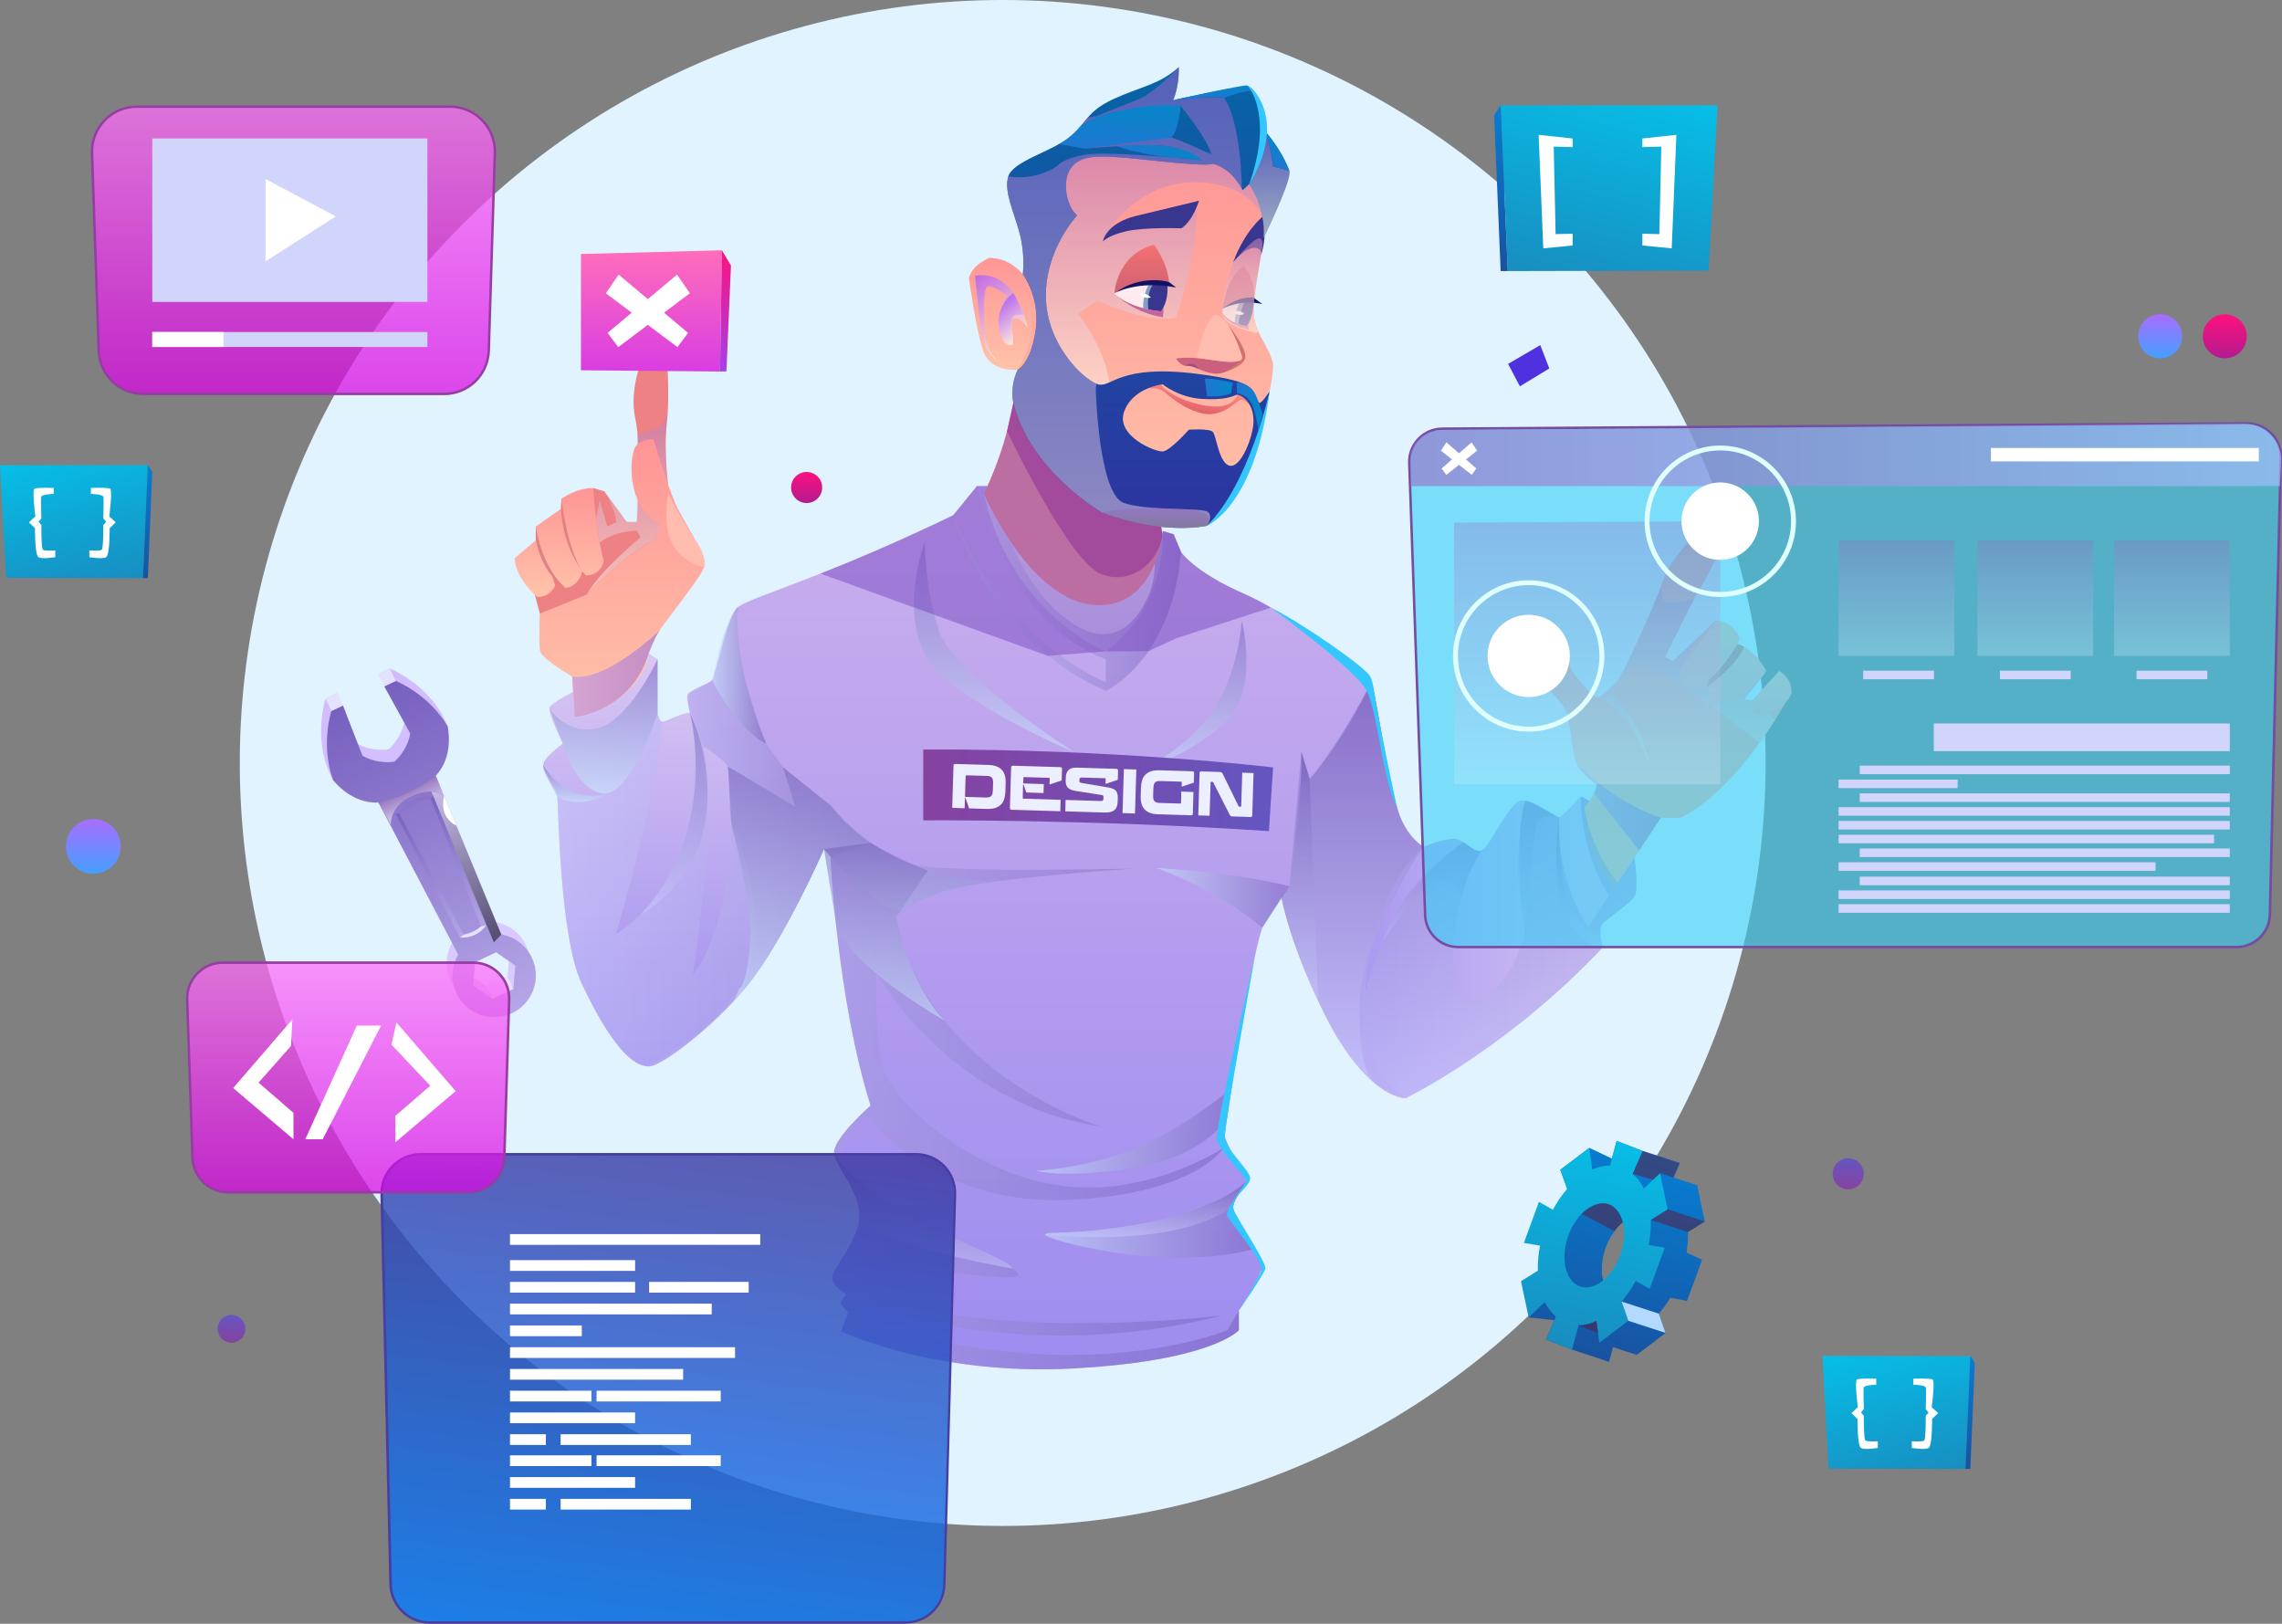 <svg xmlns="http://www.w3.org/2000/svg" xmlns:xlink="http://www.w3.org/1999/xlink" viewBox="0 0 463.7 329.92"><rect x="0" y="0" width="463.7" height="329.92" fill="#808080" stroke="none"/><defs><style>      .ck {        fill: #cb5f7d;      }      .cl {        fill: url(#k);      }      .cl, .cm, .cn, .co, .cp, .cq, .cr, .cs, .ct, .cu, .cv, .cw, .cx, .cy, .cz, .da, .db, .dc, .dd, .de, .df, .dg, .dh, .di, .dj, .dk, .dl, .dm, .dn, .do, .dp, .dq, .dr, .ds, .dt, .du, .dv, .dw, .dx, .dy, .dz, .ea, .eb, .ec {        mix-blend-mode: multiply;      }      .cl, .cm, .cn, .cq, .cr, .cs, .cu, .cv, .cw, .dc, .dd, .de, .df, .dh, .di, .dk, .dl, .dm, .dn, .ed, .ds, .du, .ea, .eb {        opacity: .5;      }      .cm {        fill: url(#al);      }      .ee {        fill: url(#cb);      }      .ee, .ef, .eg, .eh, .ei, .ej, .ds, .ek, .el, .em, .en {        fill-rule: evenodd;      }      .eo {        fill: url(#as);      }      .ef {        fill: url(#ci);      }      .ep {        fill: url(#am);      }      .eq {        fill: #953da2;      }      .cn {        fill: url(#aa);      }      .er {        fill: url(#bq);      }      .es {        fill: #d2726c;      }      .et {        fill: url(#bx);      }      .eu {        fill: #cb4d7a;      }      .ev {        fill: url(#t);      }      .ew {        fill: url(#bk);      }      .co {        fill: url(#e);      }      .co, .dy {        opacity: .62;      }      .cp {        fill: url(#bm);      }      .cp, .cx, .dg, .dj, .dz, .ec {        opacity: .3;      }      .cq {        fill: url(#aj);      }      .ex {        fill: #4f31e0;      }      .cr {        fill: url(#ae);      }      .ey {        fill: #fff;      }      .ez {        fill: url(#c);      }      .fa {        fill: url(#d);      }      .fb, .ei {        mix-blend-mode: soft-light;      }      .cs {        fill: url(#ap);      }      .fc {        fill: url(#l);      }      .fd {        fill: url(#h);      }      .ct {        fill: #d1d4fb;      }      .fe {        fill: url(#j);      }      .eg {        fill: url(#cd);      }      .ff {        fill: #36d1f7;      }      .ff, .cy, .da, .do, .dp, .dq, .dv, .dw {        opacity: .6;      }      .fg {        fill: #f1f1f4;      }      .fh {        fill: #ebefff;      }      .fi {        fill: #e28183;      }      .fj {        fill: #744ca2;      }      .fk {        fill: #ffebed;      }      .cu {        fill: url(#x);      }      .cv {        fill: url(#ab);      }      .fl {        fill: #e0f3ff;      }      .fm {        fill: #e0ffff;      }      .fn {        fill: url(#ax);      }      .cw {        fill: url(#ar);      }      .cx {        fill: url(#ao);      }      .cy {        fill: url(#av);      }      .cz {        fill: url(#af);        opacity: .76;      }      .fo {        fill: url(#m);      }      .da {        fill: url(#o);      }      .fp {        fill: url(#bj);      }      .db {        fill: url(#bg);      }      .db, .dr {        opacity: .8;      }      .fq {        fill: #131163;      }      .fr {        fill: #34c7ff;      }      .fs {        isolation: isolate;      }      .dc {        fill: url(#w);      }      .dd {        fill: url(#ak);      }      .de {        fill: url(#ac);      }      .ft {        fill: #e5e2ff;      }      .fu {        fill: url(#bt);      }      .fv {        fill: url(#by);      }      .df {        fill: url(#y);      }      .dg {        fill: url(#ah);      }      .dh {        fill: url(#ag);      }      .fw {        fill: url(#bw);      }      .eh {        fill: url(#cf);      }      .di {        fill: url(#i);      }      .dj {        fill: url(#bo);      }      .fx {        fill: url(#br);      }      .fy {        fill: url(#aw);      }      .dk {        fill: url(#an);      }      .fz {        fill: #38368e;      }      .dl {        fill: url(#bc);      }      .ei {        fill: #b3d9ff;      }      .ga {        fill: url(#az);      }      .gb {        fill: #ffbcaf;      }      .dm {        fill: #7a4ac0;      }      .dn {        fill: url(#ai);      }      .gc {        fill: #ee8183;      }      .do {        fill: url(#bl);      }      .gd {        fill: url(#p);      }      .dp {        fill: url(#bb);      }      .ed {        fill: url(#g);        mix-blend-mode: screen;      }      .dq {        fill: url(#ba);      }      .ge {        fill: url(#bu);      }      .gf {        fill: url(#be);      }      .ej {        fill: url(#cj);      }      .dr {        fill: url(#bh);      }      .gg {        fill: url(#bf);      }      .ds {        fill: #601734;      }      .gh {        fill: url(#at);      }      .gi {        fill: url(#b);      }      .ek {        fill: url(#cc);      }      .gj {        fill: url(#r);      }      .dt {        fill: url(#v);      }      .dt, .dx {        opacity: .91;      }      .el {        fill: url(#ch);      }      .du {        fill: url(#aq);      }      .dv {        fill: url(#s);      }      .gk {        fill: url(#bz);      }      .gk, .gl {        opacity: .73;      }      .gm {        fill: url(#bv);      }      .gn {        fill: url(#n);      }      .dw {        fill: url(#ay);      }      .go {        fill: #fe9083;      }      .dx {        fill: url(#q);      }      .dy {        fill: url(#f);      }      .gp {        fill: url(#u);      }      .dz {        fill: url(#bn);      }      .ea {        fill: url(#z);      }      .eb {        fill: url(#ad);      }      .gq {        fill: url(#au);      }      .gr {        fill: #7f9ec9;      }      .gs {        fill: #9f4a8b;      }      .em {        fill: url(#cg);      }      .gl {        fill: url(#ca);      }      .gt {        fill: url(#bd);      }      .en {        fill: url(#ce);      }      .gu {        fill: #c6659c;      }      .gv {        fill: url(#bi);      }      .gw {        fill: url(#bs);        opacity: .81;      }      .gx {        fill: #473da2;      }      .ec {        fill: url(#bp);      }    </style><linearGradient id="b" data-name="&#xC1;&#xE5;&#xE7;&#xFB;&#xEC;&#xFF;&#xED;&#xED;&#xFB;&#xE9; &#xE3;&#xF0;&#xE0;&#xE4;&#xE8;&#xE5;&#xED;&#xF2; 29" x1="74.54" y1="234.69" x2="74.54" y2="163.5" gradientTransform="translate(-64.04 22.29) rotate(-25.04)" gradientUnits="userSpaceOnUse"><stop offset="0" stop-color="#dbccff"></stop><stop offset="1" stop-color="#d1bbff"></stop></linearGradient><linearGradient id="c" data-name="&#xC1;&#xE5;&#xE7;&#xFB;&#xEC;&#xFF;&#xED;&#xED;&#xFB;&#xE9; &#xE3;&#xF0;&#xE0;&#xE4;&#xE8;&#xE5;&#xED;&#xF2; 28" x1="74.54" y1="237.47" x2="74.54" y2="166.28" gradientTransform="translate(-64.04 22.29) rotate(-25.04)" gradientUnits="userSpaceOnUse"><stop offset="0" stop-color="#b5a6e7"></stop><stop offset="1" stop-color="#7760bf"></stop></linearGradient><linearGradient id="d" data-name="&#xC1;&#xE5;&#xE7;&#xFB;&#xEC;&#xFF;&#xED;&#xED;&#xFB;&#xE9; &#xE3;&#xF0;&#xE0;&#xE4;&#xE8;&#xE5;&#xED;&#xF2; 28" x1="74.54" y1="219.77" x2="74.54" y2="189.76" xlink:href="#c"></linearGradient><linearGradient id="e" data-name="&#xC1;&#xE5;&#xE7;&#xFB;&#xEC;&#xFF;&#xED;&#xED;&#xFB;&#xE9; &#xE3;&#xF0;&#xE0;&#xE4;&#xE8;&#xE5;&#xED;&#xF2; 27" x1="70.28" y1="190.36" x2="78.79" y2="190.36" gradientTransform="translate(-64.04 22.29) rotate(-25.04)" gradientUnits="userSpaceOnUse"><stop offset="0" stop-color="#8b8be0"></stop><stop offset="1" stop-color="#a177b7"></stop></linearGradient><linearGradient id="f" data-name="&#xC1;&#xE5;&#xE7;&#xFB;&#xEC;&#xFF;&#xED;&#xED;&#xFB;&#xE9; &#xE3;&#xF0;&#xE0;&#xE4;&#xE8;&#xE5;&#xED;&#xF2; 94" x1="74.54" y1="192.34" x2="74.54" y2="187.18" gradientTransform="translate(-64.04 22.29) rotate(-25.04)" gradientUnits="userSpaceOnUse"><stop offset="0" stop-color="#fff"></stop><stop offset="1" stop-color="#a177b7"></stop></linearGradient><linearGradient id="g" data-name="&#xC1;&#xE5;&#xE7;&#xFB;&#xEC;&#xFF;&#xED;&#xED;&#xFB;&#xE9; &#xE3;&#xF0;&#xE0;&#xE4;&#xE8;&#xE5;&#xED;&#xF2; 95" x1="79.04" y1="222.83" x2="79.04" y2="189.75" gradientTransform="translate(-64.04 22.29) rotate(-25.04)" gradientUnits="userSpaceOnUse"><stop offset="0" stop-color="#000"></stop><stop offset="1" stop-color="#fff"></stop></linearGradient><linearGradient id="h" data-name="&#xC1;&#xE5;&#xE7;&#xFB;&#xEC;&#xFF;&#xED;&#xED;&#xFB;&#xE9; &#xE3;&#xF0;&#xE0;&#xE4;&#xE8;&#xE5;&#xED;&#xF2; 354" x1="218.25" y1="135.94" x2="218.25" y2="100.33" gradientUnits="userSpaceOnUse"><stop offset="0" stop-color="#d5cdf8"></stop><stop offset="1" stop-color="#f3edfb"></stop></linearGradient><linearGradient id="i" data-name="&#xC1;&#xE5;&#xE7;&#xFB;&#xEC;&#xFF;&#xED;&#xED;&#xFB;&#xE9; &#xE3;&#xF0;&#xE0;&#xE4;&#xE8;&#xE5;&#xED;&#xF2; 70" x1="199.91" y1="118.1" x2="236.58" y2="118.1" gradientUnits="userSpaceOnUse"><stop offset="0" stop-color="#ccf"></stop><stop offset="1" stop-color="#755cbb"></stop></linearGradient><linearGradient id="j" data-name="&#xC1;&#xE5;&#xE7;&#xFB;&#xEC;&#xFF;&#xED;&#xED;&#xFB;&#xE9; &#xE3;&#xF0;&#xE0;&#xE4;&#xE8;&#xE5;&#xED;&#xF2; 26" x1="207.76" y1="278.22" x2="207.76" y2="98.78" gradientUnits="userSpaceOnUse"><stop offset="0" stop-color="#9e8cef"></stop><stop offset="1" stop-color="#caafee"></stop></linearGradient><linearGradient id="k" data-name="&#xC1;&#xE5;&#xE7;&#xFB;&#xEC;&#xFF;&#xED;&#xED;&#xFB;&#xE9; &#xE3;&#xF0;&#xE0;&#xE4;&#xE8;&#xE5;&#xED;&#xF2; 70" x1="133.29" y1="166.4" x2="176.99" y2="166.4" xlink:href="#i"></linearGradient><linearGradient id="l" data-name="&#xC1;&#xE5;&#xE7;&#xFB;&#xEC;&#xFF;&#xED;&#xED;&#xFB;&#xE9; &#xE3;&#xF0;&#xE0;&#xE4;&#xE8;&#xE5;&#xED;&#xF2; 178" x1="131.94" y1="216.66" x2="131.94" y2="132.75" gradientUnits="userSpaceOnUse"><stop offset="0" stop-color="#9e8cef"></stop><stop offset="1" stop-color="#dac7f3"></stop></linearGradient><linearGradient id="m" data-name="&#xC1;&#xE5;&#xE7;&#xFB;&#xEC;&#xFF;&#xED;&#xED;&#xFB;&#xE9; &#xE3;&#xF0;&#xE0;&#xE4;&#xE8;&#xE5;&#xED;&#xF2; 55" x1="276.23" y1="192.47" x2="332.54" y2="192.47" gradientUnits="userSpaceOnUse"><stop offset="0" stop-color="#a999f1"></stop><stop offset="1" stop-color="#dac7f3"></stop></linearGradient><linearGradient id="n" data-name="&#xC1;&#xE5;&#xE7;&#xFB;&#xEC;&#xFF;&#xED;&#xED;&#xFB;&#xE9; &#xE3;&#xF0;&#xE0;&#xE4;&#xE8;&#xE5;&#xED;&#xF2; 71" x1="113.63" y1="121.31" x2="113.63" y2="99.18" gradientUnits="userSpaceOnUse"><stop offset=".02" stop-color="#ffc2a9"></stop><stop offset="1" stop-color="#ff9595"></stop></linearGradient><linearGradient id="o" data-name="&#xC1;&#xE5;&#xE7;&#xFB;&#xEC;&#xFF;&#xED;&#xED;&#xFB;&#xE9; &#xE3;&#xF0;&#xE0;&#xE4;&#xE8;&#xE5;&#xED;&#xF2; 48" x1="127.56" y1="120.78" x2="127.56" y2="84.16" gradientUnits="userSpaceOnUse"><stop offset="0" stop-color="#ffeadb"></stop><stop offset=".99" stop-color="#c27cb6"></stop></linearGradient><linearGradient id="p" data-name="&#xC1;&#xE5;&#xE7;&#xFB;&#xEC;&#xFF;&#xED;&#xED;&#xFB;&#xE9; &#xE3;&#xF0;&#xE0;&#xE4;&#xE8;&#xE5;&#xED;&#xF2; 71" x1="126.37" y1="145.7" x2="126.37" y2="89.24" xlink:href="#n"></linearGradient><linearGradient id="q" data-name="&#xC1;&#xE5;&#xE7;&#xFB;&#xEC;&#xFF;&#xED;&#xED;&#xFB;&#xE9; &#xE3;&#xF0;&#xE0;&#xE4;&#xE8;&#xE5;&#xED;&#xF2; 73" x1="116.27" y1="136.89" x2="134.03" y2="136.89" gradientUnits="userSpaceOnUse"><stop offset=".02" stop-color="#d1a1d6"></stop><stop offset=".99" stop-color="#bd89c4"></stop></linearGradient><linearGradient id="r" data-name="&#xC1;&#xE5;&#xE7;&#xFB;&#xEC;&#xFF;&#xED;&#xED;&#xFB;&#xE9; &#xE3;&#xF0;&#xE0;&#xE4;&#xE8;&#xE5;&#xED;&#xF2; 71" x1="333.7" y1="180.09" x2="333.7" y2="104.59" xlink:href="#n"></linearGradient><linearGradient id="s" data-name="&#xC1;&#xE5;&#xE7;&#xFB;&#xEC;&#xFF;&#xED;&#xED;&#xFB;&#xE9; &#xE3;&#xF0;&#xE0;&#xE4;&#xE8;&#xE5;&#xED;&#xF2; 48" x1="342.62" y1="155.9" x2="342.62" y2="118.39" xlink:href="#o"></linearGradient><linearGradient id="t" data-name="&#xC1;&#xE5;&#xE7;&#xFB;&#xEC;&#xFF;&#xED;&#xED;&#xFB;&#xE9; &#xE3;&#xF0;&#xE0;&#xE4;&#xE8;&#xE5;&#xED;&#xF2; 64" x1="350.02" y1="142.95" x2="350.02" y2="126.14" gradientUnits="userSpaceOnUse"><stop offset="0" stop-color="#ffb0b0"></stop><stop offset=".98" stop-color="#ffc2a9"></stop></linearGradient><linearGradient id="u" data-name="&#xC1;&#xE5;&#xE7;&#xFB;&#xEC;&#xFF;&#xED;&#xED;&#xFB;&#xE9; &#xE3;&#xF0;&#xE0;&#xE4;&#xE8;&#xE5;&#xED;&#xF2; 64" x1="359.77" y1="145.54" x2="359.77" y2="136.32" xlink:href="#t"></linearGradient><linearGradient id="v" data-name="&#xC1;&#xE5;&#xE7;&#xFB;&#xEC;&#xFF;&#xED;&#xED;&#xFB;&#xE9; &#xE3;&#xF0;&#xE0;&#xE4;&#xE8;&#xE5;&#xED;&#xF2; 73" x1="320.33" y1="163.92" x2="337.48" y2="163.92" xlink:href="#q"></linearGradient><linearGradient id="w" data-name="&#xC1;&#xE5;&#xE7;&#xFB;&#xEC;&#xFF;&#xED;&#xED;&#xFB;&#xE9; &#xE3;&#xF0;&#xE0;&#xE4;&#xE8;&#xE5;&#xED;&#xF2; 70" x1="296.47" y1="223.11" x2="296.47" y2="138.6" xlink:href="#i"></linearGradient><linearGradient id="x" data-name="&#xC1;&#xE5;&#xE7;&#xFB;&#xEC;&#xFF;&#xED;&#xED;&#xFB;&#xE9; &#xE3;&#xF0;&#xE0;&#xE4;&#xE8;&#xE5;&#xED;&#xF2; 70" x1="110.39" y1="206.08" x2="251.74" y2="206.08" xlink:href="#i"></linearGradient><linearGradient id="y" data-name="&#xC1;&#xE5;&#xE7;&#xFB;&#xEC;&#xFF;&#xED;&#xED;&#xFB;&#xE9; &#xE3;&#xF0;&#xE0;&#xE4;&#xE8;&#xE5;&#xED;&#xF2; 4" x1="235.01" y1="182.43" x2="262.03" y2="182.43" gradientUnits="userSpaceOnUse"><stop offset="0" stop-color="#ccedff"></stop><stop offset="1" stop-color="#755cbb"></stop></linearGradient><linearGradient id="z" data-name="&#xC1;&#xE5;&#xE7;&#xFB;&#xEC;&#xFF;&#xED;&#xED;&#xFB;&#xE9; &#xE3;&#xF0;&#xE0;&#xE4;&#xE8;&#xE5;&#xED;&#xF2; 4" x1="210.5" y1="229.85" x2="250.21" y2="229.85" xlink:href="#y"></linearGradient><linearGradient id="aa" data-name="&#xC1;&#xE5;&#xE7;&#xFB;&#xEC;&#xFF;&#xED;&#xED;&#xFB;&#xE9; &#xE3;&#xF0;&#xE0;&#xE4;&#xE8;&#xE5;&#xED;&#xF2; 4" x1="212.34" y1="247.8" x2="254.76" y2="247.8" xlink:href="#y"></linearGradient><linearGradient id="ab" data-name="&#xC1;&#xE5;&#xE7;&#xFB;&#xEC;&#xFF;&#xED;&#xED;&#xFB;&#xE9; &#xE3;&#xF0;&#xE0;&#xE4;&#xE8;&#xE5;&#xED;&#xF2; 4" x1="175.83" y1="203.35" x2="175.83" y2="155.74" xlink:href="#y"></linearGradient><linearGradient id="ac" data-name="&#xC1;&#xE5;&#xE7;&#xFB;&#xEC;&#xFF;&#xED;&#xED;&#xFB;&#xE9; &#xE3;&#xF0;&#xE0;&#xE4;&#xE8;&#xE5;&#xED;&#xF2; 4" x1="179.67" y1="207.35" x2="179.67" y2="171.26" xlink:href="#y"></linearGradient><linearGradient id="ad" data-name="&#xC1;&#xE5;&#xE7;&#xFB;&#xEC;&#xFF;&#xED;&#xED;&#xFB;&#xE9; &#xE3;&#xF0;&#xE0;&#xE4;&#xE8;&#xE5;&#xED;&#xF2; 4" x1="122.63" y1="161.22" x2="122.63" y2="133.95" xlink:href="#y"></linearGradient><linearGradient id="ae" data-name="&#xC1;&#xE5;&#xE7;&#xFB;&#xEC;&#xFF;&#xED;&#xED;&#xFB;&#xE9; &#xE3;&#xF0;&#xE0;&#xE4;&#xE8;&#xE5;&#xED;&#xF2; 4" x1="144.69" y1="137.2" x2="155.68" y2="137.2" xlink:href="#y"></linearGradient><linearGradient id="af" data-name="&#xC1;&#xE5;&#xE7;&#xFB;&#xEC;&#xFF;&#xED;&#xED;&#xFB;&#xE9; &#xE3;&#xF0;&#xE0;&#xE4;&#xE8;&#xE5;&#xED;&#xF2; 70" x1="264.15" y1="203.35" x2="264.15" y2="152.81" xlink:href="#i"></linearGradient><linearGradient id="ag" data-name="&#xC1;&#xE5;&#xE7;&#xFB;&#xEC;&#xFF;&#xED;&#xED;&#xFB;&#xE9; &#xE3;&#xF0;&#xE0;&#xE4;&#xE8;&#xE5;&#xED;&#xF2; 70" x1="320.97" y1="192.48" x2="320.97" y2="166.07" xlink:href="#i"></linearGradient><linearGradient id="ah" data-name="&#xC1;&#xE5;&#xE7;&#xFB;&#xEC;&#xFF;&#xED;&#xED;&#xFB;&#xE9; &#xE3;&#xF0;&#xE0;&#xE4;&#xE8;&#xE5;&#xED;&#xF2; 70" x1="291.02" y1="191.3" x2="291.02" y2="171.11" xlink:href="#i"></linearGradient><linearGradient id="ai" data-name="&#xC1;&#xE5;&#xE7;&#xFB;&#xEC;&#xFF;&#xED;&#xED;&#xFB;&#xE9; &#xE3;&#xF0;&#xE0;&#xE4;&#xE8;&#xE5;&#xED;&#xF2; 4" x1="116.92" y1="162.96" x2="116.92" y2="155.46" xlink:href="#y"></linearGradient><linearGradient id="aj" data-name="&#xC1;&#xE5;&#xE7;&#xFB;&#xEC;&#xFF;&#xED;&#xED;&#xFB;&#xE9; &#xE3;&#xF0;&#xE0;&#xE4;&#xE8;&#xE5;&#xED;&#xF2; 70" x1="136.95" y1="185.82" x2="136.95" y2="144.84" xlink:href="#i"></linearGradient><linearGradient id="ak" data-name="&#xC1;&#xE5;&#xE7;&#xFB;&#xEC;&#xFF;&#xED;&#xED;&#xFB;&#xE9; &#xE3;&#xF0;&#xE0;&#xE4;&#xE8;&#xE5;&#xED;&#xF2; 4" x1="242.37" y1="156.97" x2="242.37" y2="126.14" xlink:href="#y"></linearGradient><linearGradient id="al" data-name="&#xC1;&#xE5;&#xE7;&#xFB;&#xEC;&#xFF;&#xED;&#xED;&#xFB;&#xE9; &#xE3;&#xF0;&#xE0;&#xE4;&#xE8;&#xE5;&#xED;&#xF2; 4" x1="201.98" y1="152.8" x2="201.98" y2="110.24" xlink:href="#y"></linearGradient><linearGradient id="am" data-name="&#xC1;&#xE5;&#xE7;&#xFB;&#xEC;&#xFF;&#xED;&#xED;&#xFB;&#xE9; &#xE3;&#xF0;&#xE0;&#xE4;&#xE8;&#xE5;&#xED;&#xF2; 25" x1="187.6" y1="160.59" x2="258.69" y2="160.59" gradientUnits="userSpaceOnUse"><stop offset="0" stop-color="#8642a0"></stop><stop offset="1" stop-color="#6456c0"></stop></linearGradient><linearGradient id="an" data-name="&#xC1;&#xE5;&#xE7;&#xFB;&#xEC;&#xFF;&#xED;&#xED;&#xFB;&#xE9; &#xE3;&#xF0;&#xE0;&#xE4;&#xE8;&#xE5;&#xED;&#xF2; 70" x1="193.73" y1="119.57" x2="239.99" y2="119.57" xlink:href="#i"></linearGradient><linearGradient id="ao" data-name="&#xC1;&#xE5;&#xE7;&#xFB;&#xEC;&#xFF;&#xED;&#xED;&#xFB;&#xE9; &#xE3;&#xF0;&#xE0;&#xE4;&#xE8;&#xE5;&#xED;&#xF2; 70" x1="312.65" y1="189.47" x2="312.65" y2="162.7" xlink:href="#i"></linearGradient><linearGradient id="ap" data-name="&#xC1;&#xE5;&#xE7;&#xFB;&#xEC;&#xFF;&#xED;&#xED;&#xFB;&#xE9; &#xE3;&#xF0;&#xE0;&#xE4;&#xE8;&#xE5;&#xED;&#xF2; 70" x1="274.81" y1="219.67" x2="274.81" y2="138.6" xlink:href="#i"></linearGradient><linearGradient id="aq" data-name="&#xC1;&#xE5;&#xE7;&#xFB;&#xEC;&#xFF;&#xED;&#xED;&#xFB;&#xE9; &#xE3;&#xF0;&#xE0;&#xE4;&#xE8;&#xE5;&#xED;&#xF2; 70" x1="187.65" y1="257.75" x2="187.65" y2="234.51" xlink:href="#i"></linearGradient><linearGradient id="ar" data-name="&#xC1;&#xE5;&#xE7;&#xFB;&#xEC;&#xFF;&#xED;&#xED;&#xFB;&#xE9; &#xE3;&#xF0;&#xE0;&#xE4;&#xE8;&#xE5;&#xED;&#xF2; 70" x1="232.8" y1="251.36" x2="232.8" y2="240.08" xlink:href="#i"></linearGradient><linearGradient id="as" data-name="&#xC1;&#xE5;&#xE7;&#xFB;&#xEC;&#xFF;&#xED;&#xED;&#xFB;&#xE9; &#xE3;&#xF0;&#xE0;&#xE4;&#xE8;&#xE5;&#xED;&#xF2; 71" x1="232.3" y1="106.3" x2="232.3" y2="29.09" xlink:href="#n"></linearGradient><linearGradient id="at" data-name="&#xC1;&#xE5;&#xE7;&#xFB;&#xEC;&#xFF;&#xED;&#xED;&#xFB;&#xE9; &#xE3;&#xF0;&#xE0;&#xE4;&#xE8;&#xE5;&#xED;&#xF2; 71" x1="203.52" y1="75.15" x2="203.52" y2="52.38" xlink:href="#n"></linearGradient><linearGradient id="au" data-name="&#xC1;&#xE5;&#xE7;&#xFB;&#xEC;&#xFF;&#xED;&#xED;&#xFB;&#xE9; &#xE3;&#xF0;&#xE0;&#xE4;&#xE8;&#xE5;&#xED;&#xF2; 387" x1="243.03" y1="83.75" x2="243.99" y2="78.78" gradientUnits="userSpaceOnUse"><stop offset="0" stop-color="#e1616a"></stop><stop offset="1" stop-color="#ff8883"></stop></linearGradient><linearGradient id="av" data-name="&#xC1;&#xE5;&#xE7;&#xFB;&#xEC;&#xFF;&#xED;&#xED;&#xFB;&#xE9; &#xE3;&#xF0;&#xE0;&#xE4;&#xE8;&#xE5;&#xED;&#xF2; 48" x1="234.42" y1="79.95" x2="234.42" y2="30.21" xlink:href="#o"></linearGradient><linearGradient id="aw" data-name="&#xC1;&#xE5;&#xE7;&#xFB;&#xEC;&#xFF;&#xED;&#xED;&#xFB;&#xE9; &#xE3;&#xF0;&#xE0;&#xE4;&#xE8;&#xE5;&#xED;&#xF2; 59" x1="231.99" y1="59.58" x2="231.99" y2="49.73" gradientUnits="userSpaceOnUse"><stop offset="0" stop-color="#cf6074"></stop><stop offset="1" stop-color="#f37270"></stop></linearGradient><linearGradient id="ax" data-name="&#xC1;&#xE5;&#xE7;&#xFB;&#xEC;&#xFF;&#xED;&#xED;&#xFB;&#xE9; &#xE3;&#xF0;&#xE0;&#xE4;&#xE8;&#xE5;&#xED;&#xF2; 184" x1="251.65" y1="62.71" x2="251.65" y2="54.14" gradientUnits="userSpaceOnUse"><stop offset="0" stop-color="#cf6074"></stop><stop offset="1" stop-color="#ff817f"></stop></linearGradient><linearGradient id="ay" data-name="&#xC1;&#xE5;&#xE7;&#xFB;&#xEC;&#xFF;&#xED;&#xED;&#xFB;&#xE9; &#xE3;&#xF0;&#xE0;&#xE4;&#xE8;&#xE5;&#xED;&#xF2; 48" x1="252.45" y1="67.7" x2="252.45" y2="48.41" xlink:href="#o"></linearGradient><linearGradient id="az" data-name="&#xC1;&#xE5;&#xE7;&#xFB;&#xEC;&#xFF;&#xED;&#xED;&#xFB;&#xE9; &#xE3;&#xF0;&#xE0;&#xE4;&#xE8;&#xE5;&#xED;&#xF2; 292" x1="233.34" y1="107.27" x2="233.34" y2="13.64" gradientUnits="userSpaceOnUse"><stop offset="0" stop-color="#2e33a0"></stop><stop offset="1" stop-color="#0665a5"></stop></linearGradient><linearGradient id="ba" data-name="&#xC1;&#xE5;&#xE7;&#xFB;&#xEC;&#xFF;&#xED;&#xED;&#xFB;&#xE9; &#xE3;&#xF0;&#xE0;&#xE4;&#xE8;&#xE5;&#xED;&#xF2; 35" x1="257.93" y1="48.31" x2="257.93" y2="26.71" gradientUnits="userSpaceOnUse"><stop offset="0" stop-color="#ffeadb"></stop><stop offset=".99" stop-color="#8860c7"></stop></linearGradient><linearGradient id="bb" data-name="&#xC1;&#xE5;&#xE7;&#xFB;&#xEC;&#xFF;&#xED;&#xED;&#xFB;&#xE9; &#xE3;&#xF0;&#xE0;&#xE4;&#xE8;&#xE5;&#xED;&#xF2; 52" x1="228.5" y1="107.27" x2="228.5" y2="13.64" gradientUnits="userSpaceOnUse"><stop offset="0" stop-color="#ccc2db"></stop><stop offset=".99" stop-color="#8860c7"></stop></linearGradient><linearGradient id="bc" data-name="&#xC1;&#xE5;&#xE7;&#xFB;&#xEC;&#xFF;&#xED;&#xED;&#xFB;&#xE9; &#xE3;&#xF0;&#xE0;&#xE4;&#xE8;&#xE5;&#xED;&#xF2; 397" x1="234.77" y1="107.25" x2="234.77" y2="103.23" gradientUnits="userSpaceOnUse"><stop offset="0" stop-color="#776d7e"></stop><stop offset="1" stop-color="#9d68c2"></stop></linearGradient><linearGradient id="bd" data-name="&#xC1;&#xE5;&#xE7;&#xFB;&#xEC;&#xFF;&#xED;&#xED;&#xFB;&#xE9; &#xE3;&#xF0;&#xE0;&#xE4;&#xE8;&#xE5;&#xED;&#xF2; 141" x1="246.58" y1="20.36" x2="246.58" y2="17.37" gradientUnits="userSpaceOnUse"><stop offset="0" stop-color="#1f77d1"></stop><stop offset="1" stop-color="#0686c9"></stop></linearGradient><linearGradient id="be" data-name="&#xC1;&#xE5;&#xE7;&#xFB;&#xEC;&#xFF;&#xED;&#xED;&#xFB;&#xE9; &#xE3;&#xF0;&#xE0;&#xE4;&#xE8;&#xE5;&#xED;&#xF2; 141" x1="227.54" y1="30.2" x2="227.54" y2="21.36" xlink:href="#bd"></linearGradient><linearGradient id="bf" data-name="&#xC1;&#xE5;&#xE7;&#xFB;&#xEC;&#xFF;&#xED;&#xED;&#xFB;&#xE9; &#xE3;&#xF0;&#xE0;&#xE4;&#xE8;&#xE5;&#xED;&#xF2; 141" x1="259.56" y1="34.68" x2="259.56" y2="26.71" xlink:href="#bd"></linearGradient><linearGradient id="bg" data-name="&#xC1;&#xE5;&#xE7;&#xFB;&#xEC;&#xFF;&#xED;&#xED;&#xFB;&#xE9; &#xE3;&#xF0;&#xE0;&#xE4;&#xE8;&#xE5;&#xED;&#xF2; 285" x1="206.83" y1="69.75" x2="196.64" y2="57.26" gradientUnits="userSpaceOnUse"><stop offset="0" stop-color="#ffeadb"></stop><stop offset=".99" stop-color="#b060f4"></stop></linearGradient><linearGradient id="bh" data-name="&#xC1;&#xE5;&#xE7;&#xFB;&#xEC;&#xFF;&#xED;&#xED;&#xFB;&#xE9; &#xE3;&#xF0;&#xE0;&#xE4;&#xE8;&#xE5;&#xED;&#xF2; 285" x1="207.9" y1="68.14" x2="202.88" y2="62" xlink:href="#bg"></linearGradient><linearGradient id="bi" data-name="&#xC1;&#xE5;&#xE7;&#xFB;&#xEC;&#xFF;&#xED;&#xED;&#xFB;&#xE9; &#xE3;&#xF0;&#xE0;&#xE4;&#xE8;&#xE5;&#xED;&#xF2; 141" x1="226.95" y1="30.99" x2="244.21" y2="30.99" xlink:href="#bd"></linearGradient><linearGradient id="bj" data-name="&#xC1;&#xE5;&#xE7;&#xFB;&#xEC;&#xFF;&#xED;&#xED;&#xFB;&#xE9; &#xE3;&#xF0;&#xE0;&#xE4;&#xE8;&#xE5;&#xED;&#xF2; 141" x1="251.3" y1="82.63" x2="256.54" y2="82.63" xlink:href="#bd"></linearGradient><linearGradient id="bk" data-name="&#xC1;&#xE5;&#xE7;&#xFB;&#xEC;&#xFF;&#xED;&#xED;&#xFB;&#xE9; &#xE3;&#xF0;&#xE0;&#xE4;&#xE8;&#xE5;&#xED;&#xF2; 141" x1="244.84" y1="78.73" x2="250.48" y2="78.73" xlink:href="#bd"></linearGradient><linearGradient id="bl" data-name="&#xC1;&#xE5;&#xE7;&#xFB;&#xEC;&#xFF;&#xED;&#xED;&#xFB;&#xE9; &#xE3;&#xF0;&#xE0;&#xE4;&#xE8;&#xE5;&#xED;&#xF2; 89" x1="286.5" y1="92.43" x2="463.56" y2="92.43" gradientUnits="userSpaceOnUse"><stop offset="0" stop-color="#9d68c2"></stop><stop offset="1" stop-color="#aec2ff"></stop></linearGradient><linearGradient id="bm" data-name="&#xC1;&#xE5;&#xE7;&#xFB;&#xEC;&#xFF;&#xED;&#xED;&#xFB;&#xE9; &#xE3;&#xF0;&#xE0;&#xE4;&#xE8;&#xE5;&#xED;&#xF2; 85" x1="322.52" y1="159.31" x2="322.52" y2="105.91" gradientUnits="userSpaceOnUse"><stop offset="0" stop-color="#ccedff"></stop><stop offset="1" stop-color="#9d68c2"></stop></linearGradient><linearGradient id="bn" data-name="&#xC1;&#xE5;&#xE7;&#xFB;&#xEC;&#xFF;&#xED;&#xED;&#xFB;&#xE9; &#xE3;&#xF0;&#xE0;&#xE4;&#xE8;&#xE5;&#xED;&#xF2; 85" x1="413.58" y1="133.27" x2="413.58" y2="109.75" xlink:href="#bm"></linearGradient><linearGradient id="bo" data-name="&#xC1;&#xE5;&#xE7;&#xFB;&#xEC;&#xFF;&#xED;&#xED;&#xFB;&#xE9; &#xE3;&#xF0;&#xE0;&#xE4;&#xE8;&#xE5;&#xED;&#xF2; 85" x1="441.33" y1="133.27" x2="441.33" y2="109.75" xlink:href="#bm"></linearGradient><linearGradient id="bp" data-name="&#xC1;&#xE5;&#xE7;&#xFB;&#xEC;&#xFF;&#xED;&#xED;&#xFB;&#xE9; &#xE3;&#xF0;&#xE0;&#xE4;&#xE8;&#xE5;&#xED;&#xF2; 85" x1="385.36" y1="133.27" x2="385.36" y2="109.75" xlink:href="#bm"></linearGradient><linearGradient id="bq" data-name="&#xC1;&#xE5;&#xE7;&#xFB;&#xEC;&#xFF;&#xED;&#xED;&#xFB;&#xE9; &#xE3;&#xF0;&#xE0;&#xE4;&#xE8;&#xE5;&#xED;&#xF2; 65" x1="132.37" y1="75.48" x2="132.37" y2="50.85" gradientUnits="userSpaceOnUse"><stop offset="0" stop-color="#d93de3"></stop><stop offset="1" stop-color="#ff6dba"></stop></linearGradient><linearGradient id="br" data-name="&#xC1;&#xE5;&#xE7;&#xFB;&#xEC;&#xFF;&#xED;&#xED;&#xFB;&#xE9; &#xE3;&#xF0;&#xE0;&#xE4;&#xE8;&#xE5;&#xED;&#xF2; 14" x1="147.42" y1="75.48" x2="147.42" y2="50.85" gradientUnits="userSpaceOnUse"><stop offset="0" stop-color="#a242ea"></stop><stop offset="1" stop-color="#fe117e"></stop></linearGradient><linearGradient id="bs" data-name="&#xC1;&#xE5;&#xE7;&#xFB;&#xEC;&#xFF;&#xED;&#xED;&#xFB;&#xE9; &#xE3;&#xF0;&#xE0;&#xE4;&#xE8;&#xE5;&#xED;&#xF2; 115" x1="128.1" y1="334.86" x2="141.41" y2="228.84" gradientUnits="userSpaceOnUse"><stop offset="0" stop-color="#067eff"></stop><stop offset="1" stop-color="#3e37a0"></stop></linearGradient><linearGradient id="bt" data-name="&#xC1;&#xE5;&#xE7;&#xFB;&#xEC;&#xFF;&#xED;&#xED;&#xFB;&#xE9; &#xE3;&#xF0;&#xE0;&#xE4;&#xE8;&#xE5;&#xED;&#xF2; 302" x1="438.95" y1="72.8" x2="438.95" y2="63.86" gradientUnits="userSpaceOnUse"><stop offset="0" stop-color="#459fff"></stop><stop offset="1" stop-color="#a96dff"></stop></linearGradient><linearGradient id="bu" data-name="&#xC1;&#xE5;&#xE7;&#xFB;&#xEC;&#xFF;&#xED;&#xED;&#xFB;&#xE9; &#xE3;&#xF0;&#xE0;&#xE4;&#xE8;&#xE5;&#xED;&#xF2; 302" x1="18.96" y1="177.53" x2="18.96" y2="166.4" xlink:href="#bt"></linearGradient><linearGradient id="bv" data-name="&#xC1;&#xE5;&#xE7;&#xFB;&#xEC;&#xFF;&#xED;&#xED;&#xFB;&#xE9; &#xE3;&#xF0;&#xE0;&#xE4;&#xE8;&#xE5;&#xED;&#xF2; 322" x1="452.08" y1="72.8" x2="452.08" y2="63.86" gradientUnits="userSpaceOnUse"><stop offset="0" stop-color="#b31a8f"></stop><stop offset="1" stop-color="#fe117e"></stop></linearGradient><linearGradient id="bw" data-name="&#xC1;&#xE5;&#xE7;&#xFB;&#xEC;&#xFF;&#xED;&#xED;&#xFB;&#xE9; &#xE3;&#xF0;&#xE0;&#xE4;&#xE8;&#xE5;&#xED;&#xF2; 322" x1="163.91" y1="102.21" x2="163.91" y2="95.89" xlink:href="#bv"></linearGradient><linearGradient id="bx" data-name="&#xC1;&#xE5;&#xE7;&#xFB;&#xEC;&#xFF;&#xED;&#xED;&#xFB;&#xE9; &#xE3;&#xF0;&#xE0;&#xE4;&#xE8;&#xE5;&#xED;&#xF2; 25" x1="375.56" y1="241.65" x2="375.56" y2="235.33" xlink:href="#am"></linearGradient><linearGradient id="by" data-name="&#xC1;&#xE5;&#xE7;&#xFB;&#xEC;&#xFF;&#xED;&#xED;&#xFB;&#xE9; &#xE3;&#xF0;&#xE0;&#xE4;&#xE8;&#xE5;&#xED;&#xF2; 25" x1="47.04" y1="272.82" x2="47.04" y2="267.17" xlink:href="#am"></linearGradient><linearGradient id="bz" data-name="&#xC1;&#xE5;&#xE7;&#xFB;&#xEC;&#xFF;&#xED;&#xED;&#xFB;&#xE9; &#xE3;&#xF0;&#xE0;&#xE4;&#xE8;&#xE5;&#xED;&#xF2; 97" x1="70.75" y1="242.26" x2="70.75" y2="195.6" gradientUnits="userSpaceOnUse"><stop offset="0" stop-color="#d906e3"></stop><stop offset="1" stop-color="#ff6df9"></stop></linearGradient><linearGradient id="ca" data-name="&#xC1;&#xE5;&#xE7;&#xFB;&#xEC;&#xFF;&#xED;&#xED;&#xFB;&#xE9; &#xE3;&#xF0;&#xE0;&#xE4;&#xE8;&#xE5;&#xED;&#xF2; 97" x1="59.63" y1="80.04" x2="59.63" y2="21.67" xlink:href="#bz"></linearGradient><linearGradient id="cb" data-name="&#xC1;&#xE5;&#xE7;&#xFB;&#xEC;&#xFF;&#xED;&#xED;&#xFB;&#xE9; &#xE3;&#xF0;&#xE0;&#xE4;&#xE8;&#xE5;&#xED;&#xF2; 206" x1="350.1" y1="232.99" x2="345.12" y2="190.29" gradientTransform="translate(50.85 -39.1) rotate(15.07)" gradientUnits="userSpaceOnUse"><stop offset="0" stop-color="#1852a0"></stop><stop offset="1" stop-color="#067ed3"></stop></linearGradient><linearGradient id="cc" data-name="&#xC1;&#xE5;&#xE7;&#xFB;&#xEC;&#xFF;&#xED;&#xED;&#xFB;&#xE9; &#xE3;&#xF0;&#xE0;&#xE4;&#xE8;&#xE5;&#xED;&#xF2; 206" x1="345.28" y1="233.15" x2="345.28" y2="189.4" xlink:href="#cb"></linearGradient><linearGradient id="cd" data-name="&#xC1;&#xE5;&#xE7;&#xFB;&#xEC;&#xFF;&#xED;&#xED;&#xFB;&#xE9; &#xE3;&#xF0;&#xE0;&#xE4;&#xE8;&#xE5;&#xED;&#xF2; 107" x1="307.56" y1="247.16" x2="304.34" y2="219.54" gradientTransform="translate(156.59 -194.68) rotate(19.3) scale(1 1.57)" gradientUnits="userSpaceOnUse"><stop offset="0" stop-color="#188dc1"></stop><stop offset="1" stop-color="#06bfe7"></stop></linearGradient><linearGradient id="ce" data-name="&#xC1;&#xE5;&#xE7;&#xFB;&#xEC;&#xFF;&#xED;&#xED;&#xFB;&#xE9; &#xE3;&#xF0;&#xE0;&#xE4;&#xE8;&#xE5;&#xED;&#xF2; 107" x1="320.49" y1="58.88" x2="331.82" y2="16.79" gradientTransform="matrix(1,0,0,1,0,0)" xlink:href="#cd"></linearGradient><linearGradient id="cf" data-name="&#xC1;&#xE5;&#xE7;&#xFB;&#xEC;&#xFF;&#xED;&#xED;&#xFB;&#xE9; &#xE3;&#xF0;&#xE0;&#xE4;&#xE8;&#xE5;&#xED;&#xF2; 206" x1="301.01" y1="54.02" x2="309.46" y2="22.64" gradientTransform="matrix(1,0,0,1,0,0)" xlink:href="#cb"></linearGradient><linearGradient id="cg" data-name="&#xC1;&#xE5;&#xE7;&#xFB;&#xEC;&#xFF;&#xED;&#xED;&#xFB;&#xE9; &#xE3;&#xF0;&#xE0;&#xE4;&#xE8;&#xE5;&#xED;&#xF2; 107" x1="56.63" y1="120.06" x2="64.35" y2="91.37" gradientTransform="translate(76.06) rotate(-180) scale(1 -1)" xlink:href="#cd"></linearGradient><linearGradient id="ch" data-name="&#xC1;&#xE5;&#xE7;&#xFB;&#xEC;&#xFF;&#xED;&#xED;&#xFB;&#xE9; &#xE3;&#xF0;&#xE0;&#xE4;&#xE8;&#xE5;&#xED;&#xF2; 206" x1="43.35" y1="116.75" x2="49.11" y2="95.36" gradientTransform="translate(76.06) rotate(-180) scale(1 -1)" xlink:href="#cb"></linearGradient><linearGradient id="ci" data-name="&#xC1;&#xE5;&#xE7;&#xFB;&#xEC;&#xFF;&#xED;&#xED;&#xFB;&#xE9; &#xE3;&#xF0;&#xE0;&#xE4;&#xE8;&#xE5;&#xED;&#xF2; 107" x1="-313.7" y1="301.05" x2="-305.97" y2="272.36" gradientTransform="translate(76.06) rotate(-180) scale(1 -1)" xlink:href="#cd"></linearGradient><linearGradient id="cj" data-name="&#xC1;&#xE5;&#xE7;&#xFB;&#xEC;&#xFF;&#xED;&#xED;&#xFB;&#xE9; &#xE3;&#xF0;&#xE0;&#xE4;&#xE8;&#xE5;&#xED;&#xF2; 206" x1="-326.97" y1="297.74" x2="-321.21" y2="276.35" gradientTransform="translate(76.06) rotate(-180) scale(1 -1)" xlink:href="#cb"></linearGradient></defs><g class="fs"><g id="a" data-name="illustration"><g><path class="fg" d="M82.91,155.58c0-.25.13-.36.35-.36l6.71.2c.66.02,1.23.12,1.69.3.46.18.83.43,1.11.75.28.32.47.69.59,1.14s.17.93.15,1.47l-.06,1.84c-.02.54-.1,1.03-.24,1.46-.14.43-.36.8-.66,1.1-.3.3-.68.52-1.15.68-.47.15-1.04.22-1.7.2l-3.61-.11-.75-2.11h-.1s-.06,2.08-.06,2.08l-2.53-.08.26-8.57ZM85.26,161.91l4.29.13c.48.01.83-.08,1.04-.29.21-.21.32-.58.34-1.12l.05-1.5c.02-.56-.07-.94-.27-1.15-.2-.21-.54-.32-1.02-.33l-4.1-.12c-.06,0-.1.02-.14.05-.03.04-.05.08-.05.13l-.13,4.2Z"></path><path class="fg" d="M97.15,159.42h-.09s-.08,2.68-.08,2.68c0,.11.05.17.17.18l7.54.23-.07,2.32-9.89-.3c-.24,0-.35-.13-.35-.38l.25-8.21c0-.25.13-.36.37-.36l9.61.29c.25,0,.37.13.36.38l-.07,2.32-2.37.8h-.1s.04-1.19.04-1.19c0-.09-.04-.14-.12-.14l-5.07-.15c-.07,0-.11.02-.13.05-.02.04-.03.08-.03.12l-.03,1.12,4.18.13-.06,1.82-3.5-.11-.54-1.59Z"></path><path class="fg" d="M113.91,159.26h-.1s.03-.99.03-.99c0-.1-.04-.15-.14-.15l-4.72-.14c-.17,0-.29.03-.36.1-.07.07-.1.18-.11.32v.22c-.01.17.01.28.07.33.06.05.17.09.33.12l5.53.94c.35.06.65.15.89.25.24.11.44.25.59.42.15.17.25.38.31.63.06.25.08.54.07.88l-.02.71c-.01.37-.07.69-.17.97-.1.28-.25.51-.46.7-.21.19-.49.32-.82.41-.34.09-.75.12-1.24.11l-7.96-.24.07-2.32,7.14.22c.21,0,.36-.03.43-.1.07-.08.11-.21.12-.41v-.25c.01-.16-.01-.27-.06-.33-.05-.06-.15-.11-.31-.13l-5.34-.84c-.36-.06-.67-.14-.92-.25-.25-.11-.46-.24-.62-.41-.16-.17-.27-.37-.34-.61-.07-.24-.09-.52-.08-.85l.02-.63c.02-.65.21-1.14.56-1.49.36-.35.93-.51,1.74-.48l7.95.24c.25,0,.38.14.37.4l-.06,1.84-2.37.79Z"></path><path class="fg" d="M117.27,165.21l.27-8.94,2.53.08-.27,8.94-2.53-.08Z"></path><path class="fg" d="M129.2,161.74c0-.13,0-.27,0-.41,0-.14-.02-.27-.03-.38v-.11s2.51.08,2.51.08l-.13,4.39c0,.23-.11.34-.32.34l-6.73-.2c-.66-.02-1.23-.12-1.69-.3-.46-.18-.83-.43-1.11-.75-.28-.32-.48-.69-.59-1.14-.12-.44-.17-.93-.15-1.47l.06-1.84c.02-.54.1-1.03.24-1.46.14-.43.36-.8.66-1.1.3-.3.68-.52,1.15-.68.47-.15,1.04-.22,1.7-.2l6.69.2c.24,0,.35.13.35.38l-.06,1.93-2.37.79h-.1s.03-.86.03-.86c0-.08-.03-.12-.11-.13l-4.27-.13c-.25,0-.45,0-.62.05-.17.04-.31.11-.42.22-.11.11-.19.25-.25.44-.05.18-.09.41-.1.68l-.05,1.57c-.02.54.07.92.27,1.14.2.22.54.34,1.02.35l4.24.13c.09,0,.14-.04.14-.14l.04-1.36Z"></path><path class="fg" d="M137.02,156.86c.19,0,.32.04.4.1.08.06.14.15.21.28l3.2,6.53c.05.1.13.15.23.15h.13c.13,0,.2-.05.2-.19l.2-6.73,2.3.07-.26,8.59c0,.24-.12.35-.35.34l-3.64-.11c-.17,0-.3-.03-.38-.09-.08-.05-.16-.15-.23-.29l-3.32-6.52c-.05-.1-.12-.15-.23-.15h-.12c-.13,0-.2.06-.2.19l-.2,6.72-2.3-.07.26-8.58c0-.25.12-.36.35-.36l3.76.11Z"></path></g><circle class="fl" cx="203.75" cy="155.02" r="155.02" transform="translate(-49.94 189.48) rotate(-45)"></circle><g><path class="gi" d="M89.8,145.1c-3.81-6.56-10.55-9.26-10.55-9.26l-2.35,1.1,5.29,9.6c-.71,3.69-3.24,5.72-3.24,5.72v-.02s-3.19.64-6.47-1.19l-3.97-10.22-2.35,1.1s-2.25,6.9.33,14.04c0,0,1,2.31,1.18,2.52.93,1.09,3.36,2.34,8.06,2.05l16.2,30.91c-1.35,2.32-1.58,5.23-.36,7.83,1.98,4.24,7.02,6.07,11.26,4.09,4.24-1.98,6.07-7.02,4.09-11.26-1.22-2.61-3.6-4.3-6.24-4.75l-13.31-32.25c3.17-3.34,3.84-5.97,3.6-7.49-.05-.32-1.18-2.52-1.18-2.52ZM103.13,198.41l-4.29,2.01-3.88-2.71.41-4.72,4.29-2.01,3.88,2.71-.41,4.72Z"></path><path class="ez" d="M90.98,147.61c-3.81-6.56-10.55-9.26-10.55-9.26l-2.35,1.1,5.29,9.6c-.71,3.69-3.24,5.72-3.24,5.72v-.02s-3.19.64-6.47-1.19l-3.97-10.22-2.35,1.1s-2.25,6.9.33,14.04c0,0,3.66,4.91,9.23,4.57l16.2,30.91c-1.35,2.32-1.58,5.23-.36,7.83,1.98,4.24,7.02,6.07,11.26,4.09,4.24-1.98,6.07-7.02,4.09-11.26-1.22-2.61-3.6-4.3-6.24-4.75l-13.31-32.25c3.84-4.05,2.42-10.01,2.42-10.01ZM104.3,200.92l-4.29,2.01-3.88-2.71.41-4.72,4.29-2.01,3.88,2.71-.41,4.72Z"></path><rect class="ft" x="66.62" y="141.25" width="2.59" height="2.78" transform="translate(-53.99 42.16) rotate(-25.04)"></rect><rect class="ft" x="77.36" y="136.25" width="2.59" height="2.78" transform="translate(-50.87 46.24) rotate(-25.04)"></rect><rect class="ft" x="99.2" y="199.28" width="4.74" height="2.78" transform="translate(-75.39 61.86) rotate(-25.04)"></rect><g><path class="fa" d="M80.37,165.35l13.09,25.15c3.44.16,5.28-2.47,5.28-2.47l-10.65-26.29c-4.78-.18-7.72,3.61-7.72,3.61ZM97.73,188.24c-.38.33-.96.77-1.69,1.11-.58.27-1.19.45-1.81.54l-13.11-24.63c.64-.57,1.74-1.41,3.15-2.07,1.06-.49,2.14-.81,3.24-.96l10.22,26.01Z"></path><path class="ft" d="M97.73,188.24l1.01-.21s-1.5,2.66-5.28,2.47l.77-.61s1.86-.22,3.5-1.65Z"></path><path class="co" d="M80.37,165.35l.75-.1s2.24-2.32,6.39-3.02l.57-.48s-1.67-.29-4.27.92c-2.6,1.21-3.45,2.68-3.45,2.68Z"></path></g><path class="dy" d="M76.9,163.05s6.29-1.12,11.66-5.43l1.7,4.12s-1.93-1.91-6.17-.18c-4.95,2.02-4.68,6-4.68,6l-2.51-4.52Z"></path><path class="ed" d="M90.26,161.75c-1.21-.87-2.59-.89-2.59-.89l12.67,30.6,1.53-1.58-11.6-28.12Z"></path><path class="ey" d="M90.26,161.75s-1.33,4.09,2.49,6.03l-2.49-6.03Z"></path></g><path class="go" d="M236.16,109.14c.06.43.11.66.11.66-.49,2.04-1.05,3.93-1.66,5.66-1.96,5.63-4.4,9.63-6.23,12.12-1.59,2.15-2.72,3.18-2.72,3.18-14.59-4.58-21.78-18.85-24.54-25.95-.02-.03-.03-.07-.04-.11-.53-1.34-.88-2.42-1.1-3.12h0c-.17-.57-.25-.88-.25-.88.06-.12.12-.25.18-.37l.03-.05c.24-.5.48-1.01.7-1.5,1.91-4.18,3.18-8.09,4-11.17.71-2.62,1.09-4.64,1.27-5.71.09-.55.13-.85.13-.85l6.8,3.59,23.43,12.4c-.35,2.15-.49,4.17-.5,5.94-.02,1.25.02,2.37.09,3.32.07,1.16.19,2.08.28,2.68h0c0,.07.01.11.02.16Z"></path><path class="fd" d="M229.66,132.33c-1.35,1.34-2.94,2.54-4.84,3.54-.04.03-.08.05-.12.07,0,0-.05-.03-.14-.08h0c-.51-.32-2.25-1.39-4.59-3.15-6.12-4.61-16.34-13.93-19.26-26.49-.01-.02-.01-.03-.02-.05-.34-1.49-.58-3.01-.7-4.59h0c-.03-.42-.06-.83-.07-1.25,0,0,2.03,4.77,5.55,9.92,4.14,6.06,10.35,12.67,17.77,12.71,6.42.04,9.71-4.35,11.38-8.4.71-1.72,1.13-3.37,1.35-4.6.01-.01.01-.02.01-.02.07-.36.12-.68.17-.95h0c.02-.15.04-.27.05-.38.06-.45.08-.71.08-.71,0,0,2.46,15.36-6.61,24.43Z"></path><path class="di" d="M229.66,132.33c-1.35,1.34-2.94,2.54-4.84,3.54h-.26s0-.02,0-.02c-.51-.31-2.25-1.38-4.59-3.14-6.12-4.61-16.34-13.93-19.26-26.49-.01-.02-.01-.03-.02-.05-.34-1.49-.58-3.01-.7-4.59h0c-.03-.42-.06-.83-.07-1.25,0,0,2.03,4.77,5.55,9.92,0,0,4.04,11.1,12.78,16.6,4.38,2.75,7.7,2.35,10.14.73,2.44-1.61,4.02-4.42,4.95-6.54.93-2.13,1.23-4.12,1.28-5.58.01-.33.01-.63,0-.9.71-1.72,1.13-3.37,1.35-4.6.01-.01.01-.02.01-.02.07-.36.12-.68.17-.95h0c.02-.15.04-.27.05-.38.06-.45.08-.71.08-.71,0,0,2.46,15.36-6.61,24.43Z"></path><path class="fe" d="M285.82,223.02c-.11.05-.16.08-.16.08-.82.1-3.37-.46-6.71-3.35h-.01s-.01-.03-.03-.04c0-.01-.02-.03-.04-.04-2.8-2.45-6.16-6.54-9.51-13.24-6.7-13.39-8.62-22.33-8.93-23.89l-.04-.24-3.91,6.2c-2.65,7.97-7.67,40.95-7.58,42.37s4.45,8.34,4.36,9.19c0,0,0,.01-.01.02-.12.86-2.08,2.75-2.64,4.81-.38,1.37,2.28,5.69,4.15,8.92h0c.97,1.69,1.72,3.07,1.72,3.59,0,1.51-4.74,8.9-4.74,8.9v3.98l-.07.07-.22.2-.18.15c-1.8,1.42-9.43,6.07-33.27,7.35-28.25,1.51-47.07-7.58-47.07-7.58l1.42-3.89s-1.32-1.13-1.42-1.7c-.09-.57,1.04-1.9,1.04-1.9,0,0-2.84-1.51-2.84-3.41s5.69-7.76,5.5-12.79c-.19-5.02-4.55-9.47-5.12-12.31s7.39-9.85,7.39-9.85c-6.82-21.6-8.15-50.59-8.15-50.59l-1.32-1.52s-8.15,18.57-15.54,27.66c-.88,1.08-1.81,2.15-2.77,3.18-2.06,2.23-4.25,4.32-6.36,6.15-5.12,4.46-9.77,7.39-10.95,7.16-1.9-.38-9.48-15.35-9.13-30.7.16-7.3,4.56-15.47,9.13-22.02.49-.7.98-1.39,1.48-2.06,3.24-4.41,6.35-7.87,7.84-9.45.58-.62.91-.95.91-.95,0,0-1.04-3.35-1.75-6.26-.01-.07-.03-.14-.05-.21,0-.03-.01-.07-.02-.1-.01-.05-.02-.07-.02-.07-.42-1.79-.68-3.34-.44-3.72.63-1.01,4.3-2.15,4.93-2.9.63-.76,3.28-13.52,5.3-14.91,1.94-1.33,5.35-2.3,16.72-6.77.56-.22,1.13-.44,1.73-.68,12.75-5.05,25.26-11.18,25.26-11.18l4.8-5.9h2.14l-.7,1.5-.03.05c.34,1.52.73,2.98,1.17,4.37.01.04.02.08.04.11,6.6,20.82,23.58,27.53,23.58,27.53,11.8-8.71,11.57-22.54,11.57-22.54v-1.9l2.21.66,1.51,3.6s2.56,3.98,12.7,8.44c1.75.77,3.63,1.74,5.57,2.85,9.28,5.27,19.6,13.42,20.39,15.15.08.18.17.46.27.86h0c1.09,4.29,3.33,20.32,5.41,26.04,1.3,3.57,3.35,5.54,4.86,6.56t.02.01c1.12.77,1.94,1.01,1.94,1.01.16.88.31,1.75.45,2.61,4.35,27.42-3.92,46.03-5.78,47.33Z"></path><path class="cl" d="M176.99,171.26l-8.24,2.77-1.32-1.52s-8.15,18.57-15.54,27.66c-.88,1.08-1.81,2.15-2.77,3.18-2.06,2.23-4.25,4.32-6.36,6.15l-6.28-27.07-3.19-20.55c3.24-4.41,6.35-7.87,7.84-9.45.58-.62.91-.95.91-.95,0,0-1.04-3.35-1.75-6.26-.01-.07-.03-.14-.05-.21,0-.03-.01-.07-.02-.1-.01-.05-.02-.07-.02-.07-.42-1.79-.68-3.34-.44-3.72.63-1.01,4.3-2.15,4.93-2.9.63-.76,3.28-13.52,5.3-14.91,0,0-1.32,12.25,5.69,27.79l3.41,4.8,9.98,8.02s3.79,5.03,7.92,7.34Z"></path><path class="fc" d="M153.15,193.42c-1.77,13.13-21.34,23.24-21.34,23.24-4.36,0-9.23-7.58-13.65-16.93s-4.69-36.21-4.92-37.87c-.24-1.66-2.7-4.98-2.85-6.4-.14-1.42,3.98-4.36,3.98-4.36l-.03-.07-.03-.07c-.43-.92-2.85-6.11-2.68-7.06.19-1.04,4.82-3.31,4.82-3.31l.29,5.11s10.78-2.04,14.43-10.39l.64-2.56,1.8,1.2v10.99s.37,1.71.94,1.71,4.77-2.1,5.65-1.81c.89.29,1.76,6.17,2.94,6.92,1.17.76,4.3,2.94,4.77,3.98.21.47.23,2.16.25,4.15.03,2.44.05,5.32.41,6.94.67,2.93,6.35,13.45,4.58,26.59Z"></path><path class="fo" d="M332.14,182.17c-.88,1.39-5.3,4.3-6.44,5.44-1.14,1.13,0,4.87,0,4.87-18.57,19.71-37.93,29.58-39.88,30.54-.11.05-.16.08-.16.08-11.66-7.84-10.66-20.75-6.79-31.63,3.7-10.44,10.04-19.01,10.32-19.38h.01s0-.01.01-.02c.21-.08,3.54-1.46,5.92-1.64.79-.06,1.51.25,2.19.68,1.42.88,2.62,2.27,3.78,1.69,1.71-.86,5.53-9.89,8.12-10.14,1.81-.17,4.32,1.67,5.99,2.72.73.46,1.3.77,1.58.69.95-.25,4.17-4.11,4.43-4.21.25-.11,1.72.97,1.72.97l-1.03,1.28c1.58,9.1,6.76,15.22,6.76,15.22l3.47-5.08s.89,6.53,0,7.92Z"></path><path class="eu" d="M236.21,108.75c-.02.13-.04.26-.05.39-.05.27-.11.53-.19.8,0,0,0,.01-.01.02-1.19,4.41-6,8.92-12.07,6.75-6.63-2.37-19.25-29.1-19.25-29.1l1.27-5.71,29.95,24.4.33,2.31.02.14Z"></path><g><path class="gc" d="M136.48,103.86s-1.83-10.11-1.01-17.56c.82-7.45-.21-15.92-.21-15.92,0,0-1.81-.76-3.14,0-1.33.76-4.42,8.46-3.03,14.65,1.39,6.19.32,21.03.32,21.03h-2.08l-4.55-6.25-2.21-.63s-12.73,12-12.54,19.14l1.66,6.35,15.67-.54,10.23-11.68.88-8.59Z"></path><path class="gn" d="M120.57,99.18s.33,7.96,2.11,14.78c0,0-.3,2.79-3.57,2.98l-.81-.9s-.57,3.17-3.46,3.41l-2.75-2.75.71,2.27s-.99,2.42-3.6,2.32c0,0-4.36-3.41-4.64-7.86l4.31-3.65v-2.79l5.12-3.6.09-2.04s3-2.23,6.47-2.18Z"></path><path class="da" d="M135.65,84.16s-.77,1.95-1.86,2.71c-1.09.76-4.25,1.34-4.25,1.34l-.14,17.86h-2.08l-4.55-6.25s2.31,3.57,2.45,6.25l-1.8.88-1.56-5.35-.74,3.85.74,4.79s2.7-2.32,7.58-2.41l.73,1.33s-8.83,7.31-10.86,11.62c0,0,4.36-5.54,14.31-11.65l.95-2.94,1.26-7.01s-1.19-10.1-.16-15.02Z"></path><path class="gd" d="M143.05,115.29c-.82,2.46-9.41,12.69-10.36,14.91-.95,2.21-1.52,5.11-1.52,5.11-4.22,9.13-14.43,10.39-14.43,10.39l-.47-8.24s-5.49-3.16-6.42-4.89v-.03s-.12-.29-.12-.29c-.28-1.61-.04-7.58-.04-7.58l9.61-3.89c4.17-5.4,14.31-11.65,14.31-11.65l.47-2.83c-7.28-3.58-6.06-14.41-4.83-15.74,1.23-1.32,3.5-1.32,3.5-1.32,0,0,2.66,8.71,4.36,12.79,1.71,4.07,6.76,10.8,5.94,13.26Z"></path><path class="fi" d="M114.09,101.36s1.07,9.95,4.22,14.68c0,0-3.99-4.96-4.31-12.65l.09-2.04Z"></path><path class="fi" d="M108.88,107s1.04,8.01,5.97,12.46c0,0-4.36-2.18-5.97-9.66v-2.79Z"></path><path class="dx" d="M134.03,128.08s-10.83,10.52-17.75,9.38l.47,8.24s11.37-.99,15.07-12.95c0,0,1.33-3.44,2.22-4.67Z"></path></g><g><path class="gj" d="M363.06,142.38s-9.95,18.19-21.6,23.78h-3.98l-9.19,13.93s-5.94-3.73-6.38-15.98c0,0,2.08-2.17,2.59-4.62,0,0-3.28-2.58-4.17-4.47-.88-1.9-1.2-7.58-1.83-9.92s-6-7.2-7.2-7.83-6.63-.95-6.63-.95c0,0-.76-1.96,0-2.9.76-.95,9.22-4.24,13.83-1.08,0,0,.32,2.4.82,3.67.51,1.26,4.55,5.74,5.18,5.74s3.35-2.27,4.55-4.04c1.15-1.7,7.26-14.87,8.74-19.32.01-.05.02-.09.04-.13.02-.07.05-.14.06-.2.02-.05.03-.09.04-.13.01-.02.02-.03.02-.05,1.14-3.85,7.77-11.24,11.31-13.26,0,0,1.51-.38,2.33,1.51,0,0-2.84,8.09-5.81,12.89-.5.81-1.04,1.76-1.6,2.78h-.01c-2.53,4.65-5.38,10.74-5.79,11.63l-.05.11,1.58.81,4.27-4.05,4.38-4.15,10.05,10.61-.99,1.26-3.14,4.03,1.59.29,3.7-4.09,3.29,4.13Z"></path><path class="dv" d="M360.74,146.25l-3.18,4.67s-17.45-13.46-21.24-14.6-5.18-.38-5.18-.38l-3.91,4.99s7.2,6.38,7.83,14.97c0,0-2.4-10.86-10.55-14.15.63,0,3.35-2.27,4.55-4.04,1.15-1.7,7.26-14.87,8.74-19.32-.2.76-.46,2.24.16,3.41.86,1.59,5.92.09,6.22,0h.01l-5.8,11.63-.05.11,1.58.81,4.27-4.05-2.14,4.97,15.58,2.75-3.14,4.03,1.59.29,4.66,3.91Z"></path><path class="ev" d="M348.57,126.15s3.03-.44,4.99,3.47l-.44,1.26s2.95.58,5.81,5.37c0,0-2.53,4.61-8.78,6.69,0,0-2.91-.82-3.41-3.28l.57-1.58-2.27,1.71s-2.72.82-3.92-3.22l7.45-10.42Z"></path><path class="gp" d="M363.98,141.12s.63-2.91-2.46-4.8l-6,6.63s.18,2.13,2.78,2.59c0,0,4.11-1.39,5.68-4.42Z"></path><path class="dt" d="M320.33,155.02s6.95,7.76,17.15,11.14l-4.4,6.66-9.17-11.65.59-1.68s-3.67-2.76-4.17-4.47Z"></path><path class="fi" d="M353.11,130.89s-2.91,4.8-5.81,7.2l-.57,1.58s5.64-3.81,7.71-8.2c0,0-.67-.48-1.34-.58Z"></path></g><path class="dc" d="M332.14,182.17c-.88,1.39-5.3,4.3-6.44,5.44-1.14,1.13,0,4.87,0,4.87-18.57,19.71-37.93,29.58-39.88,30.54-.11.05-.16.08-.16.08-1.52.19-8.91-1.89-16.3-16.67-6.7-13.39-8.62-22.33-8.93-23.89l-.04-.24,1.63-2.21,2.42-27.28,1.7,5.49c6.44-7.77,12.51-19.7,12.51-19.7l.27.86h0c1.09,4.29,3.33,20.32,5.41,26.04,1.3,3.57,3.35,5.54,4.86,6.56v.02s0,.01,0,.01c-5.93,5.41-8.87,13.19-10.32,19.38-1.33,5.68-1.42,10.03-1.42,10.03,0,0,1.64-7.7,6.82-16.96,1.88-3.37,4.62-6.38,7.33-8.85,2.04-1.86,4.07-3.42,5.72-4.58,1.42.88,2.62,2.27,3.78,1.69-7.8,11.71-7.61,34.89-.28,30.47,7.32-4.42,9-13.8,9-13.8-1.73-11.43-1.21-24.32.18-26.77,1.69.06,6.52,3.45,6.8,3.37-.44,13.45,5.88,22.43,5.88,22.43l4.17-6.45c-6.07-10.23-5.62-20.19-5.62-20.19.25-.11,1.72.97,1.72.97l-1.03,1.28c1.58,9.1,6.76,15.22,6.76,15.22l3.47-5.08s.89,6.53,0,7.92Z"></path><path class="cu" d="M251.74,266.3v3.98l-.07.07-.22.2-.18.15c-1.8,1.42-9.43,6.07-33.27,7.35-28.25,1.51-47.07-7.58-47.07-7.58l1.42-3.89s-1.32-1.13-1.42-1.7c-.09-.57,1.04-1.9,1.04-1.9,0,0-2.84-1.51-2.84-3.41,0-1.71,4.64-6.66,5.39-11.31.09-.5.13-.99.11-1.48-.19-5-4.51-9.43-5.11-12.27,0-.03,0-.04,0-.04-.57-2.84,7.39-9.85,7.39-9.85-6.82-21.6-8.15-50.59-8.15-50.59l-1.32-1.52s-8.15,18.57-15.54,27.66c-7.39,9.1-18.19,16.87-20.08,16.49-4.36,0-9.23-7.58-13.65-16.93s-4.69-36.21-4.92-37.87c-.24-1.66-2.7-4.98-2.85-6.4,4.74,8.15,12.29,5.75,12.29,5.75-5.47.12-8.31-10.11-8.31-10.11l-.03-.07-.03-.07-2.67-7.05c.3.34,6.55,7.33,12.59,3.02,6.19-4.42,9.38-12.98,9.38-12.98v10.99s.37,1.71.94,1.71c-.37,5.06-1.44,11.22-2.74,17.29-2.81,13.13-6.66,25.81-6.66,25.81,0,0,10.44-5.68,14.11-20.08,1.75-6.89,2.04-12.88,1.87-17.24-.15-3.73-.64-6.28-.84-7.21-.01-.07-.03-.14-.05-.21,0-.03-.01-.07-.02-.1,0-.02-.01-.04-.01-.05l1.01,2.14,1.92,4.76c2.23,18.48-2.37,46.33-2.37,46.33,6.7-8.34,8.09-26.78,7.8-31.26-.13-2.14-.3-4.78-.41-6.94-.15-2.36-.25-4.15-.25-4.15l13.71,8.18-2.53-8.02,9.98,8.02s8.97,10.8,18.19,12.06c9.22,1.27,43.07.51,43.07.51,0,0-29.43,1.89-38.02,4.42s-10.23,5.43-10.23,5.43c6.21,31.59,40.58,42.24,41.65,42.56-31.18-4.68-45.69-31.19-45.69-31.19,0,0-.51,14.91,1.89,20.59s16.55,19.58,34.74,22.48c1.53.24,3.04.39,4.53.46,15.34.72,28.04-7.12,29.34-7.96.07-.05.11-.07.11-.07,0,0-.01.02-.03.05-.49.75-6.78,9.59-32.18,10.56-1.54.06-3.04.05-4.5-.01h-.02c-23.54-.99-35.53-16.67-35.53-16.67,0,0-8.71,4.68-3.15,11.62.06.07.12.15.18.22,1.64,1.89,5.25,4.2,9.52,6.58.12.07.24.14.35.2,5.16,2.85,11.21,5.79,15.89,8.22.03.01.05.02.07.03,2.86,1.49,5.21,2.77,6.52,3.73.01,0,.01.01.01.01,1.32.96,1.59,1.58.3,1.73-6.57.76-31.45-4.67-32.46-3.16-1.01,1.52,1.23,5.43,1.23,5.43,22.84,11.32,71.71,5.74,73.25,5.57-40.9,10.47-74.36-2.79-74.36-2.79l1.11,3.92s18.22,6.31,39.69,6.82c21.48.5,34.87-4.99,34.87-4.99l2.33-3.98Z"></path><path class="df" d="M235.01,176.36s16.27.88,27.02,3.73l-5.54,8.41s-8.34-7.34-21.47-12.14Z"></path><path class="ea" d="M250.21,221.2s-10.15,8.47-20.13,12.38c-9.98,3.92-19.58,4.29-19.58,4.29,0,0,5.74,1.71,19.85-.57,14.12-2.27,18.95-9.92,18.95-9.92l.91-6.19Z"></path><path class="cn" d="M254.76,253.81h0c-18.78,4.86-42.62-2.1-42.42-2.95s6.53.38,21.21-2.56c14.23-2.85,19.39-7.91,19.7-8.22-.12.86-2.08,2.75-2.64,4.81-.38,1.37,2.28,5.69,4.15,8.92Z"></path><path class="cv" d="M203.75,178.91c-16.04,1.63-20.36,6.1-20.36,6.1-4.51.57-14.64-10.98-14.64-10.98l-1.32-1.52s-8.15,18.57-15.54,27.66c-.88,1.08-1.81,2.15-2.77,3.18l1.05-2.36s1.72-.82,2.22-9.85c.51-9.02-3.79-22.48-3.82-24.31s-.66-11.09-.66-11.09l13.71,8.18-2.53-8.02,9.98,8.02s3.91,5.88,13.78,10.78c9.31,4.63,19.75,4.26,20.9,4.21Z"></path><path class="de" d="M167.43,172.51l9.56-1.25s3.82,2.53,11.49,5.65l-6.39,9.43s2.54,13.44,9.82,21.01c0,0-19.32-10.73-22.04-19.75l-2.43-15.09Z"></path><path class="eb" d="M111.64,143.91l2.73,7.19s2.78,9.7,8.31,10.11c5.53.41,10.93-16.27,10.93-16.27v-10.99s-5.88,12.6-12.23,14.02c-6.35,1.42-9.74-4.06-9.74-4.06Z"></path><path class="cr" d="M144.69,138.22s4.93,9.85,10.99,12.88c0,0-7.21-17.5-5.69-27.79,0,0-2.65,1.65-5.3,14.91Z"></path><path class="cz" d="M264.44,152.81l1.7,5.49,1.72,45.05s-4.37-8.57-7.43-20.81l1.59-2.45s2.67-16.98,2.42-27.28Z"></path><path class="dh" d="M316.79,166.07s-.96,22.13,8.44,24.04l.47,2.37s-12.17-.45-8.91-26.41Z"></path><path class="dg" d="M301.1,172.8s-.36.79-3.78-1.69c0,0-11.83,8.38-16.39,20.19,0,0,7.29-10.85,11.17-12.02,3.88-1.17,4.82,3.16,4.82,3.16,0,0,1.54-6.1,4.18-9.63Z"></path><path class="dn" d="M110.39,155.46s4.55,8.39,13.08,5.76c0,0-5.11,3.44-10.23.64,0,0-3.18-5.45-2.85-6.4Z"></path><path class="cq" d="M140.2,144.84s6.26,23.4-10.07,40.98c0,0,10.6-5.44,13.01-18.04s-2.94-22.93-2.94-22.93Z"></path><path class="dd" d="M252.34,126.14s-.7,10.56-5.77,18.14c-5.06,7.58-15.1,12.69-15.1,12.69,0,0,12.6-4.64,18.38-11.18,5.78-6.54,2.49-19.66,2.49-19.66Z"></path><path class="cm" d="M187.89,110.24s0,8.83,2.84,17.83c2.84,9,27.51,24.73,27.51,24.73,0,0-25.43-10.56-30.35-20.06s0-22.5,0-22.5Z"></path><path class="ep" d="M187.6,152.3v14.38s33.11-.27,70.24,2.19l.85-12.95s-32.28-3.83-71.08-3.63Z"></path><g><path class="fh" d="M193.74,155.58c0-.25.13-.36.36-.36l6.71.2c.66.02,1.23.12,1.69.3.46.18.83.43,1.11.75s.47.69.59,1.14c.12.44.17.93.15,1.47l-.06,1.84c-.02.54-.1,1.03-.24,1.46-.14.43-.36.8-.66,1.1-.3.3-.68.52-1.15.68-.47.15-1.04.22-1.7.2l-3.61-.11-.75-2.11h-.1s-.06,2.08-.06,2.08l-2.53-.08.26-8.57ZM196.08,161.91l4.29.13c.48.01.83-.08,1.04-.29.21-.21.32-.58.34-1.12l.05-1.5c.02-.56-.07-.94-.27-1.15-.2-.21-.54-.32-1.02-.33l-4.1-.12c-.06,0-.1.02-.14.05-.03.04-.05.08-.05.13l-.13,4.2Z"></path><path class="fh" d="M207.98,159.42h-.09s-.08,2.68-.08,2.68c0,.11.05.17.17.18l7.54.23-.07,2.32-9.89-.3c-.24,0-.35-.13-.35-.38l.25-8.21c0-.25.13-.36.37-.36l9.61.29c.25,0,.37.13.36.38l-.07,2.32-2.37.8h-.1s.04-1.19.04-1.19c0-.09-.04-.14-.12-.14l-5.07-.15c-.07,0-.11.02-.13.05-.02.04-.03.08-.03.12l-.03,1.12,4.18.13-.06,1.82-3.5-.11-.54-1.59Z"></path><path class="fh" d="M224.74,159.26h-.1s.03-.99.03-.99c0-.1-.04-.15-.14-.15l-4.72-.14c-.17,0-.29.03-.36.1-.07.07-.1.18-.11.32v.22c-.01.17.01.28.07.33.06.05.17.09.33.12l5.53.94c.35.06.65.15.89.25.24.11.44.25.59.42.15.17.25.38.31.63.06.25.08.54.07.88l-.02.71c-.01.37-.07.69-.17.97-.1.28-.25.51-.46.7-.21.19-.49.32-.82.41-.34.09-.75.12-1.24.11l-7.96-.24.07-2.32,7.14.22c.21,0,.36-.03.43-.1.07-.08.11-.21.12-.41v-.25c.01-.16-.01-.27-.06-.33-.05-.06-.15-.11-.31-.13l-5.34-.84c-.36-.06-.67-.14-.92-.25-.25-.11-.46-.24-.62-.41-.16-.17-.27-.37-.34-.61-.07-.24-.09-.52-.08-.85l.02-.63c.02-.65.21-1.14.56-1.49.36-.35.93-.51,1.74-.48l7.95.24c.25,0,.38.14.37.4l-.06,1.84-2.37.79Z"></path><path class="fh" d="M228.1,165.21l.27-8.94,2.53.08-.27,8.94-2.53-.08Z"></path><path class="fh" d="M240.03,161.74c0-.13,0-.27,0-.41,0-.14-.02-.27-.03-.38v-.11s2.51.08,2.51.08l-.13,4.39c0,.23-.11.34-.32.34l-6.73-.2c-.66-.02-1.23-.12-1.69-.3-.46-.18-.83-.43-1.11-.75-.28-.32-.48-.69-.59-1.14-.12-.44-.17-.93-.15-1.47l.06-1.84c.02-.54.1-1.03.24-1.46.14-.43.36-.8.66-1.1.3-.3.68-.52,1.15-.68.47-.15,1.04-.22,1.7-.2l6.69.2c.24,0,.35.13.35.38l-.06,1.93-2.37.79h-.1s.03-.86.03-.86c0-.08-.03-.12-.11-.13l-4.27-.13c-.25,0-.45,0-.62.05-.17.04-.31.11-.42.22-.11.11-.19.25-.25.44-.05.18-.09.41-.1.68l-.05,1.57c-.02.54.07.92.27,1.14.2.22.54.34,1.02.35l4.24.13c.09,0,.14-.04.14-.14l.04-1.36Z"></path><path class="fh" d="M247.85,156.86c.19,0,.32.04.4.1.08.06.14.15.21.28l3.2,6.53c.05.1.13.15.23.15h.13c.13,0,.2-.05.2-.19l.2-6.73,2.3.07-.26,8.59c0,.24-.12.35-.35.34l-3.64-.11c-.17,0-.3-.03-.38-.09-.08-.05-.16-.15-.23-.29l-3.32-6.52c-.05-.1-.12-.15-.23-.15h-.12c-.13,0-.2.06-.2.19l-.2,6.72-2.3-.07.26-8.58c0-.25.12-.36.35-.36l3.76.11Z"></path></g><path class="dk" d="M239.99,112.16c-.78,9.3-3.61,15.78-6.63,20.15-4.16,6-8.66,8.05-8.66,8.05-4.5-1.96-8.4-4.4-11.76-7.09-14.26-11.4-18.86-27.2-19.21-28.5,6.02,14.54,14.86,23.35,21.56,28.31,5.4,4.01,9.41,5.52,9.41,5.52v-4.65c-1.07-.4-2.11-.86-3.1-1.36-11.8-5.95-18-18.35-20.9-26.37-.01-.02-.01-.03-.02-.05-1.57-4.34-2.18-7.39-2.18-7.39h2.14l-.7,1.5-.03.05c.34,1.52.73,2.98,1.17,4.37.01.04.02.08.04.11,6.6,20.82,23.58,27.53,23.58,27.53,11.8-8.71,11.57-22.54,11.57-22.54v-1.9l2.21.66,1.51,3.6Z"></path><path class="cx" d="M310,162.7s-3.21,10.48-.18,26.77c0,0,1.52-20.65,2.65-22.45,1.14-1.8,4.32-.95,4.32-.95,0,0-5.01-2.77-6.8-3.37Z"></path><path class="cs" d="M278.87,219.67c-2.8-2.45-6.16-6.54-9.51-13.24-6.7-13.39-8.62-22.33-8.93-23.89l1.59-2.45,2.13-20.6,1.99-1.19s7.11-7.85,12.51-19.7c.08.18.17.46.27.86h0c1.09,4.29,3.33,20.32,5.41,26.04,1.3,3.57,3.35,5.54,4.86,6.56,0,0-12.31,18.26-12.91,31.29-.53,11.86,2.11,15.72,2.59,16.32Z"></path><path class="du" d="M205.78,257.75s-22.19-3.64-31.25-9.48c0,0-.01,0-.01-.01.09-.5.13-.99.11-1.48-.19-5-4.51-9.43-5.11-12.27.1.27.75,1.77,3.9,4.47,1.99,1.71,5,3.91,9.52,6.58.12.07.24.14.35.2,6.4,3.78,11.91,6.34,15.89,8.22.03.01.05.02.07.03,3.58,1.68,5.9,2.79,6.52,3.73.01,0,.01.01.01.01Z"></path><path class="cw" d="M253.25,240.08c-.12.86-2.08,2.75-2.64,4.81,0,0-8.14,8.62-38.27,5.97.2-.85,6.53.38,21.21-2.56,14.23-2.85,19.39-7.91,19.7-8.22Z"></path><path class="dm" d="M258.26,123.45l-19.26,6.24-5.64,2.62h-.03s-3.67.02-3.67.02h-4.96s-3.1.26-3.1.26l-1.64.12-4.67.37-2.35.19-23.1-8.36-4.13-1.49-19-6.88c.56-.22,1.13-.44,1.73-.68,12.75-5.05,25.26-11.18,25.26-11.18l4.8-5.9h2.14c1.91-4.18,3.18-8.09,4-11.17l1.27-5.71c.09-.55.13-.85.13-.85l6.8,3.59,22.93,18.34c-.02,1.25.02,2.37.09,3.32l.33,2.31c.06-.45.08-.71.08-.71l2.21.66,1.51,3.6s2.56,3.98,12.7,8.44c1.75.77,3.63,1.74,5.57,2.85Z"></path><g><path class="eo" d="M243.59,105.88s-8.98,2.02-18.89-2.78-18.24-18.95-18.75-22.48c-.5-3.54,3.79-12.76,3.79-19.96s-3.53-19.58,2.4-26.28c5.94-6.69,33.22-7.7,42.07.89,0,0,2.74,6.88,2.74,10.77,0,.94-.17,2.32-.42,3.91-.08.59-.19,1.22-.29,1.87-.79,4.71-1.88,10.46-1.37,12.98.18.88.46,1.69.79,2.46h0c1.09,2.53,2.71,4.54,3,6.72.38,2.85-3.44,23.06-15.07,31.9Z"></path><path class="gh" d="M209.67,58.63s-2.45-6.15-8.61-6.24c0,0-3.6,1.42-4.17,4.17,0,0,1.33,9.95,2.84,14.59s7.07,3.97,7.07,3.97c0,0,4.84-7.4,2.86-16.49Z"></path><path class="gq" d="M233.34,78.88s2.05-.16,2.93.5c.88.66,4.11,3.79,8.18,4.64,4.07.85,6.81-2.62,7.67-2.79.87-.18,1.82,1.05,1.82,1.05,0,0-.37-1.42-2.5-2.06,0,0-.86,3.27-6.76,2.15-5.9-1.12-8.42-3.74-8.42-3.74l-.3-.54s-1.66.35-2.63.79Z"></path><path class="cy" d="M224.62,48.29l.08-.63s5.89-10.34,17.54-10.62c11.65-.28,14.28,7.02,14.28,7.02l2.16-3.28-4.92-9.99-34.24-.57-8.34,6.73-1.05,16.47,3.71,21.74,9.02,4.81,2.55-2.26c-.94-7.28-6.35-13.93-6.35-13.93l3.95-2.74s10.14,4.91,15.99,3.44c0,0,4.41-12.86,4.15-22.38,0,0-15.02,2.22-18.53,6.21Z"></path><path class="fz" d="M224.1,49.05s.57-3.72,6.85-5.21c7-1.66,12.69-3.06,12.69-3.06,0,0-1.24,4.08-3.57,5.61,0,0-7.41-.27-11.15.58-3.75.85-4.81,2.08-4.81,2.08Z"></path><path class="fz" d="M256.53,44.05s-3.55,2.74-5.97,9.28c0,0,2.32-3.03,4.45-2.98,1.46.03,1.23,1.48,1.23,1.48,0,0,1.45-3.91.29-7.77Z"></path><path class="fy" d="M226.45,59.58s.38-7.86,8.05-9.85c0,0,2.75,3.55,3.03,7.58,0,0-4.07-.76-11.08,2.27Z"></path><path class="fn" d="M248.43,62.71s.62-6.26,4.22-8.57c0,0,2.45,1.84,2.2,7.08,0,0-2.15-.78-6.41,1.5Z"></path><path class="fk" d="M226.45,59.58s2.49,3.06,9.47,3.66c0,0,1.33-2.02,1.2-5.99,0,0-6.41-.61-10.68,2.32Z"></path><path class="fk" d="M248.43,62.71v.92s1.07,2.24,4.93,2.62c0,0,1.24-1.93,1.35-5.07,0,0-2.45-.61-6.27,1.54Z"></path><path class="gr" d="M233.91,57.1s-1.77,2.15-1.61,5.55c0,0,2.32.55,3.62.6,0,0,1.53-2.13,1.2-5.99,0,0-2.03-.44-3.21-.16Z"></path><path class="gr" d="M252.09,61.28s-1,1.07-1.19,4.36c0,0,1.37.6,2.46.6,0,0,1.4-1.99,1.35-5.07,0,0-.98-.37-2.62.11Z"></path><path class="fz" d="M233.34,62.88s-.63-4.25,1.8-5.87l1.99.25s.66,3.36-1.2,5.99c0,0-1.98-.22-2.59-.37Z"></path><path class="fz" d="M252.97,61.09s-.9,1.89-1.32,4.83c0,0,.69.28,1.71.32,0,0,1.36-1.67,1.35-5.07,0,0-1.04-.28-1.74-.08Z"></path><path class="fq" d="M226.45,59.58s4.64-2.7,12.55-1.16l-1.47-1.11s-5.64-1.75-11.08,2.27Z"></path><path class="fq" d="M248.43,62.71s3.72-1.98,8.06-.93l-1.79-1.32s-2.91-.45-6.27,2.25Z"></path><path class="ey" d="M231.47,59.58s1.26-.28,2.4.87c0,0-1.56.46-2.4-.87Z"></path><path class="ey" d="M250.14,63.25s1.98-.38,2.66.52c0,0-1.06.73-2.66-.52Z"></path><path class="gu" d="M226.92,60.04s3.61,3.57,9.39,4.42l.15-2.1-.53.89s-5.56-.33-9.01-3.2Z"></path><path class="gu" d="M248.43,63.63s.64,2.31,5.34,3.35l-.15-1.13-.26.4s-3.34-.43-4.93-2.62Z"></path><path class="ck" d="M239,72.85s1.75-.38,4.97,0c3.22.38,6.84,1.26,8.82,0,0,0-2.63,2.63-4.91,3.03s-5.75-1.6-5.75-1.6l-1.52.03s-1.17-.57-1.63-1.46Z"></path><path class="gs" d="M240.85,74.3s.79-.51,1.45-.38c.66.13,1.34,1.09,1.34,1.09,0,0-1.4-.74-2.79-.71Z"></path><path class="gb" d="M252.8,72.85c.84-.82-3.52-8.58-5.6-8.87s-4.04,8.7-4.04,8.7c0,0,2.9.41,5.71.78,2.81.38,3.93-.61,3.93-.61Z"></path><path class="dw" d="M255.91,48.41c-1.18-.15-5.35,4.92-5.35,4.92,0,0-2.65,8.21-2.13,10.64.52,2.44,6.96,3.73,6.96,3.73l.27-.43h0c-.33-.78-.61-1.59-.79-2.47-.51-2.52.58-8.27,1.37-12.98,0,0,.26-.97.29-1.87.03-.76-.08-1.48-.62-1.54Z"></path><path class="ga" d="M255.72,81.75c-1.33-2.78-.51-4.23-12.06-5.74-16.35-2.15-17.75,2.84-20.53,2.08-.1-.03-.22-.07-.33-.12-3.01-1.17-10.1-8.14-10.28-17.53-.19-9.76,6.35-16.68,6.35-16.68-2.37-1.99-3.32-7.76-.76-10.23,2.56-2.46,6.92-1.89,17.62-.76,10.71,1.14,10.71.48,10.71.48,3.4.87,5.35,4.06,5.9,5.08.11.2.16.32.16.32l1.33-1.23c3.6,5.21,2.94,10.89,2.94,10.89,0,0,5.87-11.94,5.2-13.63-1.22-3.12-4.61-7.67-4.82-7.96h-.01s-.95-9.1-3.79-9.1-14.97,2.74-14.97,2.74c1.33-3.12,1.14-6.72,1.14-6.72l-.05.05c-3.96,3.55-7.83,3.94-13.31,6.48-2.76,1.29-4.06,2.48-5.13,3.72l-.37.44-.39.47c-.38.48-.77.97-1.24,1.47-.02.03-.05.05-.06.06l-.03.03c-.44.48-.96.97-1.59,1.49-3.6,2.93-11.52,4.89-12.47,7.99-.95,3.09,1.2,7.32,2.34,11.68,1.13,4.36.61,8.21.61,8.21,0,0,3.77,4.86,2.52,11.97-1.11,6.37-3.54,7.41-3.54,7.41-1.71,3.51-.9,6.79-.9,6.79,3.5,13.92,17.98,22.21,17.98,22.21,12.88,4.8,21.35,2.71,21.35,2.71h0c9.37-6.12,12.58-26.34,12.72-27.28-.16.25-1.9,2.95-2.25,2.21ZM249.94,94.64c-2.27-.38-2.75-6.13-3.5-6.89-.76-.75-4.87-.44-4.87-.44,0,0-3.79,4.3-5.3,4.42-1.52.13-9.6-3.16-7.85-8.08,1.74-4.93,7.85-5.56,7.85-5.56,0,0,3.16,2.65,7.89,2.96,4.74.31,6.45-.56,7.01-.81.57-.26,3.62,1.13,3.54,5.43-.05,2.99-2.49,9.35-4.77,8.97Z"></path><path class="es" d="M249.35,65.7s4.08,5.07,3.69,6.98c-.43,2.09-5.16,3.2-5.16,3.2,0,0,3.79-1.31,4.57-3.2,0,0-.97-3.84-3.11-6.98Z"></path><path class="dq" d="M256.77,48.31s.66-5.68-2.94-10.89c2.89-5.16,3.31-10.71,3.31-10.71h.01c.98,2.42,1.54,7.11,1.54,7.11l3.28.86c.67,1.69-5.2,13.63-5.2,13.63Z"></path><path class="dp" d="M252.34,38.33c-.55-1.02-2.5-4.21-5.9-5.08,0,0,0,.66-10.71-.48-10.7-1.13-15.06-1.7-17.62.76-2.56,2.47-1.61,8.24.76,10.23,0,0-6.54,6.92-6.35,16.68.18,9.39,7.27,16.36,10.28,17.53l-.14,1.04s.53,21.5,5.76,23.21c5.22,1.7,16.06.82,17.07,1.83s-.14,2.61-.24,2.76h0s-8.47,2.1-21.35-2.7c0,0-14.48-8.29-17.98-22.21,0,0-.81-3.28.9-6.79,0,0,2.43-1.04,3.54-7.41,1.25-7.11-2.52-11.97-2.52-11.97,0,0,.52-3.85-.61-8.21-1.14-4.36-3.29-8.59-2.34-11.68,6.06.95,10.04-2.21,10.04-2.21,0,0,1.06-1.47,5.75-2.23s23.54,1.14,23.54,1.14c0,0-1.89-1.57-5.87-2.61-3.76-.99-16.6.16-17.98.27,1.47-.26,16.03-2.76,17.69-2.26,1.76.52,8.06,3.41,8.06,3.41-.57-2.89-6.21-9.85-6.21-9.85,0,0-7.96.14-13.17,1.23-4.65.97-7.2,3.1-7.7,3.54l1.24-1.47.39-.47.37-.44,1.82-.31,9.14-3.69c3.07-1.64,7-5.7,7.48-6.2l.05-.05s.19,3.6-1.14,6.72c7.72-.95,10.33-.47,10.33-.47,3.51,4.97,3.63,18.44,3.63,18.44Z"></path><path class="dl" d="M223.89,104.11s4.73-1.12,11.87-.84c7.14.29,11.25.32,9.48,3.55,0,0-8.97,2.03-21.35-2.71Z"></path><path class="gt" d="M248.71,19.89s4.34-1.69,6.06-1.42c0,0-.68-.91-1.39-1.1-.71-.19-15,2.98-15,2.98,0,0,8.91-1.04,10.33-.47Z"></path><path class="gf" d="M239.9,21.5s-.34,4.73-1.85,6.44l-17.69,2.26-5.19-.92s2.01-.86,4.22-3.43c2.21-2.58,13.74-5.11,20.52-4.35Z"></path><path class="gg" d="M257.14,26.71s1.44,4.65,1.55,7.11l3.28.86s-1-3.52-4.83-7.97Z"></path><path class="db" d="M208.94,66.97s-1.24-5.97-4.29-8.92c-3.05-2.95-6.52-2.01-6.52-2.01,0,0,.95,11.07,1.94,13.77.99,2.7,2.51,3.41,2.51,3.41,0,0-2.13-1.87-2.42-5.53s-.38-8.82.43-9.44c.81-.62,4.06,1.79,4.06,1.79,0,0-1.03,1.26-1.64,4.52-.62,3.26,1.66,5.63,2.51,5.58.85-.05-.05-3.77.09-4.85s2.04-.84,3.33,1.67Z"></path><path class="dr" d="M205.9,59.55s-3.33,2.19-2.97,6.67c.36,4.49,2.92,4.29,2.93,3.35,0-.94-.49-3.37-.23-4.74.26-1.37,2.47-.75,2.47-.75,0,0-1.46-3.56-2.21-4.53Z"></path><path class="fr" d="M257.97,79.54s-4.14,18.87-12.73,27.28c0,0,9.8-3.85,12.73-27.28Z"></path><path class="fr" d="M253.38,17.38s2.18,1.7,2.6,7.59c.41,5.9-2.14,12.45-2.14,12.45,0,0,3.28-4.9,3.6-10.27.32-5.37-2.32-9.09-4.05-9.77Z"></path></g><path class="gv" d="M226.95,29.73s5.05,1.72,10.59,2.21,6.68.6,6.68.6c0,0-2.23-2.16-6.97-2.81-4.74-.65-10.3,0-10.3,0Z"></path><path class="fp" d="M251.35,79.95s2.42,0,3.37,3.03c.76,2.42.97,4.5.97,4.5l.86-3.32s-1.12-4.21-2.28-5.16c-.84-.68-2.28-1.37-2.96-1.21l.05,2.16Z"></path><path class="ew" d="M244.84,76.92l.41,3.6s2.94.24,4.89-.57l.35-2.18s-3.75-.95-5.65-.85Z"></path><path class="fr" d="M258.26,123.45s17.23,12.58,19.46,16.91c2.24,4.33,3.14,17.9,6.16,23.78,0,0-2.07-9.61-3.52-17.14-1.45-7.53-1.1-7.64-1.91-9.49-.81-1.85-13.67-10.77-20.2-14.06Z"></path><path class="fr" d="M255.18,193.49s-8.3,35.54-7.93,37.94c.38,2.4,5.75,7.3,6,8.64,0,0-4.11,5.5-3.92,6.72s7.2,8.92,7.01,11.31c-.05.69-4.6,8.19-4.6,8.19,0,0,5.14-7.37,5.39-8.55.25-1.18-6.3-11.03-6.49-12.03-.5-2.59,3.27-4.5,3.39-6.2.13-1.71-5.09-5.87-5.14-8.65-.04-2.78,6.27-37.38,6.27-37.38Z"></path><path class="gb" d="M143.05,115.29s-4.64-.99-6.57-5.04c-1.93-4.05-.67-9.92-.67-9.92,0,0,3.64,6.98,5.45,9.36,1.81,2.38,2.3,5.1,1.79,5.6Z"></path><g><path class="ff" d="M286.36,94.1l3.22,91.8c.13,3.64,3.12,6.53,6.76,6.53h158.13c3.67,0,6.67-2.93,6.76-6.6l2.21-92.87c.09-3.82-2.99-6.95-6.81-6.93l-163.56,1.07c-3.81.03-6.85,3.19-6.72,7Z"></path><path class="fj" d="M454.47,192.68h-158.13c-3.8,0-6.88-2.97-7.01-6.77l-3.22-91.8c-.07-1.91.62-3.72,1.95-5.1,1.32-1.38,3.1-2.15,5.02-2.16l163.57-1.07c1.9,0,3.71.73,5.05,2.1,1.34,1.37,2.06,3.17,2.01,5.08l-2.21,92.87c-.09,3.84-3.17,6.85-7.01,6.85ZM456.69,86.28h-.04l-163.57,1.07c-1.78.01-3.43.72-4.66,2-1.23,1.28-1.87,2.96-1.81,4.74l3.22,91.8c.12,3.53,2.98,6.29,6.51,6.29h158.13c3.51,0,6.43-2.85,6.51-6.36l2.21-92.87c.04-1.78-.62-3.45-1.87-4.72-1.24-1.26-2.88-1.95-4.64-1.95Z"></path><path class="do" d="M286.6,98.78h176.66l.28-4.84c.25-4.28-3.17-7.88-7.46-7.85l-163.5,1.29c-3.41.03-6.15,2.84-6.08,6.25l.1,5.15Z"></path><polygon class="cp" points="295.48 106.18 295.48 159.31 349.56 159.31 349.56 105.91 295.48 106.18"></polygon><rect class="dz" x="401.81" y="109.75" width="23.52" height="23.52"></rect><rect class="dj" x="429.57" y="109.75" width="23.52" height="23.52"></rect><rect class="ec" x="373.6" y="109.75" width="23.52" height="23.52"></rect><rect class="ct" x="392.94" y="146.99" width="60.15" height="5.63"></rect><rect class="ct" x="377.89" y="155.56" width="75.2" height="1.74"></rect><rect class="ct" x="378.6" y="136.27" width="14.39" height="1.74"></rect><rect class="ct" x="406.38" y="136.27" width="14.39" height="1.74"></rect><rect class="ct" x="434.14" y="136.27" width="14.39" height="1.74"></rect><rect class="ct" x="373.6" y="158.4" width="24.19" height="1.74"></rect><rect class="ct" x="377.89" y="161.2" width="75.2" height="1.74"></rect><rect class="ct" x="373.6" y="164" width="79.49" height="1.74"></rect><rect class="ct" x="373.6" y="166.8" width="79.49" height="1.74"></rect><rect class="ct" x="377.89" y="178.12" width="75.2" height="1.74"></rect><rect class="ct" x="373.6" y="180.92" width="79.49" height="1.74"></rect><rect class="ct" x="373.6" y="183.72" width="79.49" height="1.74"></rect><rect class="ct" x="373.6" y="169.6" width="76.3" height="1.74"></rect><rect class="ct" x="377.89" y="172.4" width="75.2" height="1.74"></rect><rect class="ct" x="373.6" y="175.2" width="64.41" height="1.74"></rect><g class="fb"><path class="fm" d="M310.63,148.66c-8.48,0-15.38-6.9-15.38-15.38s6.9-15.38,15.38-15.38,15.38,6.9,15.38,15.38-6.9,15.38-15.38,15.38ZM310.63,118.89c-7.93,0-14.38,6.45-14.38,14.38s6.45,14.38,14.38,14.38,14.38-6.45,14.38-14.38-6.45-14.38-14.38-14.38Z"></path></g><circle class="ey" cx="310.63" cy="133.27" r="8.36"></circle><g class="fb"><path class="fm" d="M349.56,121.29c-8.48,0-15.38-6.9-15.38-15.38s6.9-15.38,15.38-15.38,15.38,6.9,15.38,15.38-6.9,15.38-15.38,15.38ZM349.56,91.52c-7.93,0-14.38,6.45-14.38,14.38s6.45,14.38,14.38,14.38,14.38-6.45,14.38-14.38-6.45-14.38-14.38-14.38Z"></path></g><circle class="ey" cx="349.56" cy="105.91" r="7.87" transform="translate(190.6 434.75) rotate(-81.06)"></circle><g class="fb"><polygon class="ey" points="292.79 91.57 293.91 89.87 299.99 95.19 299.06 96.49 292.79 91.57"></polygon><polygon class="ey" points="300.15 91.57 299.02 89.87 292.94 95.19 293.88 96.49 300.15 91.57"></polygon></g><rect class="ey" x="404.55" y="91.02" width="54.44" height="2.73"></rect></g><g><polygon class="er" points="118.05 51.61 118.05 75.23 146.31 75.48 146.69 50.85 118.05 51.61"></polygon><polygon class="fx" points="146.69 50.85 148.53 53.96 147.61 75.45 146.31 75.48 146.69 50.85"></polygon><polygon class="ey" points="123.1 59.58 125.71 55.8 139.82 67.64 137.65 70.53 123.1 59.58"></polygon><polygon class="ey" points="140.18 59.58 137.57 55.8 123.46 67.64 125.63 70.53 140.18 59.58"></polygon></g><g><path class="gw" d="M183.97,329.67h-96.69c-4.3,0-7.82-3.44-7.92-7.74l-1.81-79.31c-.1-4.44,3.47-8.1,7.92-8.1h100.67c4.46,0,8.04,3.68,7.92,8.14l-2.17,79.31c-.12,4.29-3.63,7.7-7.92,7.7Z"></path><path class="gx" d="M183.97,329.92h-96.69c-4.4,0-8.07-3.58-8.17-7.98l-1.81-79.31c-.05-2.22.78-4.31,2.33-5.9,1.55-1.58,3.62-2.46,5.84-2.46h100.67c2.22,0,4.3.88,5.85,2.47,1.55,1.59,2.37,3.7,2.31,5.92l-2.18,79.31c-.12,4.46-3.71,7.94-8.17,7.94ZM85.48,234.78c-2.08,0-4.03.82-5.48,2.31-1.46,1.49-2.23,3.46-2.18,5.54l1.81,79.31c.09,4.13,3.53,7.49,7.67,7.49h96.69c4.18,0,7.55-3.28,7.67-7.46l2.18-79.31c.06-2.09-.71-4.06-2.17-5.56-1.46-1.5-3.41-2.32-5.5-2.32h-100.67Z"></path><g><rect class="ey" x="103.63" y="250.75" width="50.85" height="2.18"></rect><rect class="ey" x="103.63" y="256.04" width="25.42" height="2.18"></rect><rect class="ey" x="103.63" y="260.46" width="25.42" height="2.18"></rect><rect class="ey" x="131.9" y="260.46" width="20.23" height="2.18"></rect><rect class="ey" x="103.63" y="264.88" width="40.99" height="2.18"></rect><rect class="ey" x="103.63" y="269.31" width="14.59" height="2.18"></rect><rect class="ey" x="121.22" y="282.57" width="25.23" height="2.18"></rect><rect class="ey" x="103.63" y="273.73" width="45.73" height="2.18"></rect><rect class="ey" x="103.63" y="278.15" width="35.18" height="2.18"></rect><rect class="ey" x="103.63" y="282.57" width="16.55" height="2.18"></rect><rect class="ey" x="103.63" y="286.99" width="25.42" height="2.18"></rect><rect class="ey" x="103.63" y="291.41" width="7.29" height="2.18"></rect><rect class="ey" x="113.92" y="291.41" width="26.46" height="2.18"></rect><rect class="ey" x="121.22" y="295.7" width="25.23" height="2.18"></rect><rect class="ey" x="103.63" y="295.7" width="16.55" height="2.18"></rect><rect class="ey" x="103.63" y="300.12" width="25.42" height="2.18"></rect><rect class="ey" x="103.63" y="304.54" width="7.29" height="2.18"></rect><rect class="ey" x="113.92" y="304.54" width="26.46" height="2.18"></rect></g></g><path class="fu" d="M443.42,68.33c0,2.47-2,4.47-4.47,4.47s-4.47-2-4.47-4.47,2-4.47,4.47-4.47,4.47,2,4.47,4.47Z"></path><path class="ge" d="M24.52,171.97c0,3.07-2.49,5.56-5.56,5.56s-5.56-2.49-5.56-5.56,2.49-5.56,5.56-5.56,5.56,2.49,5.56,5.56Z"></path><circle class="gm" cx="452.08" cy="68.33" r="4.47"></circle><circle class="fw" cx="163.91" cy="99.05" r="3.16"></circle><circle class="et" cx="375.56" cy="238.49" r="3.16"></circle><circle class="fv" cx="47.04" cy="270" r="2.82"></circle><g><path class="gk" d="M95.2,242.26h-48.8c-3.93,0-7.15-3.11-7.28-7.04l-1.08-32.1c-.14-4.12,3.16-7.53,7.28-7.53h50.86c4.11,0,7.41,3.4,7.28,7.51l-.98,32.1c-.12,3.93-3.34,7.06-7.28,7.06Z"></path><path class="eq" d="M95.2,242.51h-48.8c-4.08,0-7.39-3.2-7.53-7.28l-1.08-32.1c-.07-2.06.68-4.01,2.11-5.49,1.43-1.48,3.36-2.3,5.42-2.3h50.86c2.06,0,3.98.81,5.41,2.29,1.43,1.48,2.19,3.42,2.12,5.48l-.98,32.1c-.13,4.09-3.43,7.3-7.53,7.3ZM45.31,195.85c-1.92,0-3.72.76-5.06,2.14s-2.04,3.2-1.97,5.13l1.08,32.1c.13,3.81,3.22,6.8,7.03,6.8h48.8c3.82,0,6.91-3,7.03-6.82l.98-32.1c.06-1.92-.64-3.73-1.98-5.11-1.34-1.38-3.13-2.14-5.05-2.14h-50.86Z"></path><polygon class="ey" points="59.41 207.13 47.38 221.07 59.63 231.48 59.63 226.11 52.54 219.97 59.12 212.53 59.41 207.13"></polygon><polygon class="ey" points="80.56 207.75 92.59 221.7 80.34 232.1 80.34 226.73 87.42 220.6 79.54 212.25 80.56 207.75"></polygon><polygon class="ey" points="62.03 231.48 72.51 208.38 77.44 208.38 65.57 231.48 62.03 231.48"></polygon></g><g><path class="gl" d="M90.22,80.04H29.17c-4.91,0-8.94-3.89-9.11-8.8l-1.36-40.15c-.17-5.15,3.95-9.42,9.11-9.42h63.63c5.14,0,9.26,4.25,9.11,9.39l-1.23,40.15c-.15,4.92-4.18,8.83-9.11,8.83Z"></path><path class="eq" d="M90.22,80.29H29.17c-5.08,0-9.18-3.97-9.36-9.04l-1.36-40.15c-.09-2.56.85-4.98,2.63-6.82,1.78-1.84,4.17-2.85,6.73-2.85h63.63c2.55,0,4.94,1.01,6.72,2.84,1.78,1.83,2.72,4.25,2.64,6.8l-1.23,40.15c-.16,5.09-4.27,9.08-9.36,9.08ZM27.81,21.92c-2.42,0-4.69.96-6.37,2.7-1.68,1.74-2.57,4.04-2.49,6.46l1.36,40.15c.16,4.8,4.05,8.56,8.86,8.56h61.05c4.82,0,8.71-3.77,8.86-8.59l1.23-40.15c.07-2.42-.81-4.71-2.5-6.44-1.68-1.74-3.94-2.69-6.36-2.69H27.81Z"></path><rect class="ct" x="30.94" y="28.13" width="55.91" height="33.21"></rect><polygon class="ey" points="53.95 36.37 53.95 53.1 68.23 43.97 53.95 36.37"></polygon><rect class="ct" x="30.94" y="67.46" width="55.91" height="3.04"></rect><rect class="ey" x="30.94" y="67.46" width="14.47" height="3.04"></rect></g><g><path class="ee" d="M334.42,247.13l-2.92,8.35c1.61-4.61,3.93-7.61,2.92-8.35ZM331.51,255.48l-2.92,8.35c.74-.22,1.31-3.73,2.92-8.35ZM334.42,247.13l-2.92,8.35c1.61-4.61,3.93-7.61,2.92-8.35ZM331.51,255.48l-2.92,8.35c.74-.22,1.31-3.73,2.92-8.35ZM339.93,262.72l2.83,1.61,3.06-8.35-3.28-.55c.06-.31.12-.62.16-.93.24-1.43.32-2.83.28-4.16l3.43-2.15-1.56-7.36-3.29,3.14c-.46-.94-1.02-1.76-1.68-2.45-.18-.2-.37-.38-.57-.55l2.01-4.64-5.35-1.74h0l-1.28,4.68c-1.2,0-2.41.3-3.62.85l-.59-4.42-5.89,4.46,1.36,3.92c-1.06,1.21-2.03,2.61-2.87,4.18l-2.84-1.6-3.06,8.35,3.28.55c-.35,1.76-.48,3.47-.43,5.09l-3.43,2.15,1.56,7.36,3.29-3.14c.59,1.2,1.34,2.22,2.25,3l-2.01,4.65,5.26,2.05.81-2.96.55-2.02c1.2,0,2.42-.3,3.63-.84l.58,4.42,5.89-4.46-1.36-3.92c.83-.95,1.61-2.02,2.32-3.2.2-.32.38-.65.56-.99ZM331.51,255.48c-1.62,4.61,0,9.37-2.92,8.35-2.93-1.03-4-5.6-2.38-10.2,1.62-4.61,5.3-7.51,8.22-6.49,2.93,1.02-1.31,3.73-2.92,8.35ZM334.42,247.13l-2.92,8.35c1.61-4.61,3.93-7.61,2.92-8.35ZM331.51,255.48l-2.92,8.35c.74-.22,1.31-3.73,2.92-8.35Z"></path><path class="ek" d="M342.77,264.32l3.06-8.35-3.12-1.48-.5-.24.33-4.6,3.46-1.69-1.14-7.14-7.55-2.46,1.39,3.31,2.63-5.36-5.35-1.74-2.2-.72-5.27-2.05-.98,3.6-4.59-2.18-5.89,4.46,1.79,4.82-5.51,15.26-2.72,9.91,5.23.57-1.7,3.93,5.27,2.05,7.54,2.46-1.21-2.42-.76-1.45,2.79.91,4.76,1.55,5.89-4.46-3.64-4.29,4.6-2.83,3.39.62ZM326.2,253.63c1.62-4.61,5.3-7.51,8.22-6.49l-2.92,8.35-2.92,8.35c-2.93-1.03-4-5.6-2.38-10.2Z"></path><path class="eg" d="M335.22,261.86l3.06-8.35-3.28-.55c.35-1.76.48-3.47.44-5.08l3.43-2.15-1.56-7.36-3.29,3.14c-.58-1.2-1.34-2.22-2.25-3l2.01-4.64-5.27-2.05-1.36,4.99c-1.19,0-2.42.3-3.62.84l-.58-4.42-5.89,4.45,1.36,3.92c-1.06,1.21-2.03,2.62-2.87,4.19l-2.84-1.6-3.06,8.35,3.28.55c-.35,1.76-.48,3.47-.44,5.08l-3.43,2.15,1.56,7.36,3.29-3.14c.58,1.2,1.34,2.22,2.25,3l-2.01,4.64,5.27,2.05,1.36-4.99c1.19,0,2.42-.3,3.62-.84l.58,4.42,5.89-4.45-1.36-3.92c1.06-1.21,2.03-2.62,2.87-4.19l2.84,1.6ZM321.03,261.37c-2.93-1.03-3.99-5.59-2.38-10.2,1.61-4.61,5.3-7.51,8.23-6.49,2.93,1.03,3.99,5.59,2.38,10.2-1.61,4.61-5.3,7.51-8.23,6.49Z"></path><polygon class="ds" points="346.41 248.18 338.87 245.72 335.44 247.88 342.98 250.33 346.41 248.18"></polygon><polygon class="ei" points="338.42 270.82 330.87 268.36 329.51 264.45 337.06 266.91 338.42 270.82"></polygon><polygon class="ds" points="331.76 238.51 335.9 239.7 337.3 238.37 340.05 239.26 341.32 236.32 333.78 233.86 331.76 238.51"></polygon><path class="ds" d="M320.77,269.25l3.95,1.64-.33-2.49s-2.13,1.12-3.62.84Z"></path><path class="ds" d="M321.38,246.62l6.65,3.52s.96-1.29,1.71-1.81c0,0-1.74-7.34-8.37-1.71Z"></path></g><polygon class="ex" points="314.82 74.86 308.84 78.49 306.44 73.94 312.98 70.12 314.82 74.86"></polygon><g><polygon class="en" points="306.38 55.08 304.93 21.42 349 21.42 347.19 54.98 306.38 55.08"></polygon><polygon class="eh" points="304.93 21.42 303.61 23.4 304.93 55.08 306.38 55.08 304.93 21.42"></polygon><polygon class="ey" points="319.56 28.14 312.65 27.4 313.59 50.46 319.56 49.88 319.56 47.49 316.1 47.57 315.71 29.79 319.56 29.9 319.56 28.14"></polygon><polygon class="ey" points="333.73 28.14 340.64 27.4 339.69 50.46 333.73 49.88 333.73 47.49 337.18 47.57 337.58 29.79 333.73 29.9 333.73 28.14"></polygon></g><g><polygon class="em" points="29.06 117.47 30.04 94.52 0 94.52 1.24 117.4 29.06 117.47"></polygon><polygon class="el" points="30.04 94.52 30.94 95.88 30.04 117.47 29.06 117.47 30.04 94.52"></polygon><path class="ey" d="M18.47,99.14s3.29-.13,3.88.14c.58.27-.15,5.64-.15,5.64l1.31,1.21-1.23,1.19s.06,5.44-.71,5.89-3.42,0-3.42,0v-1.36s2.16.14,2.52-.15.32-5.04.32-5.04l.58-.64-.58-.69s.11-3.39.04-4.32c-.04-.62-2.56-.65-2.56-.65v-1.22Z"></path><path class="ey" d="M10.92,99.14s-3.29-.13-3.88.14.15,5.64.15,5.64l-1.31,1.21,1.23,1.19s-.06,5.44.71,5.89,3.42,0,3.42,0v-1.36s-2.16.14-2.52-.15-.32-5.04-.32-5.04l-.58-.64.58-.69s-.11-3.39-.04-4.32c.04-.62,2.56-.65,2.56-.65v-1.22Z"></path></g><g><polygon class="ef" points="399.38 298.46 400.37 275.52 370.32 275.52 371.56 298.4 399.38 298.46"></polygon><polygon class="ej" points="400.37 275.52 401.27 276.87 400.37 298.46 399.38 298.46 400.37 275.52"></polygon><path class="ey" d="M388.79,280.13s3.29-.13,3.88.14c.58.27-.15,5.64-.15,5.64l1.31,1.21-1.23,1.19s.06,5.44-.71,5.89-3.42,0-3.42,0v-1.36s2.16.14,2.52-.15.32-5.04.32-5.04l.58-.64-.58-.69s.11-3.39.04-4.32c-.04-.62-2.56-.65-2.56-.65v-1.22Z"></path><path class="ey" d="M381.25,280.13s-3.29-.13-3.88.14.15,5.64.15,5.64l-1.31,1.21,1.23,1.19s-.06,5.44.71,5.89,3.42,0,3.42,0v-1.36s-2.16.14-2.52-.15-.32-5.04-.32-5.04l-.58-.64.58-.69s-.11-3.39-.04-4.32c.04-.62,2.56-.65,2.56-.65v-1.22Z"></path></g></g></g></svg>